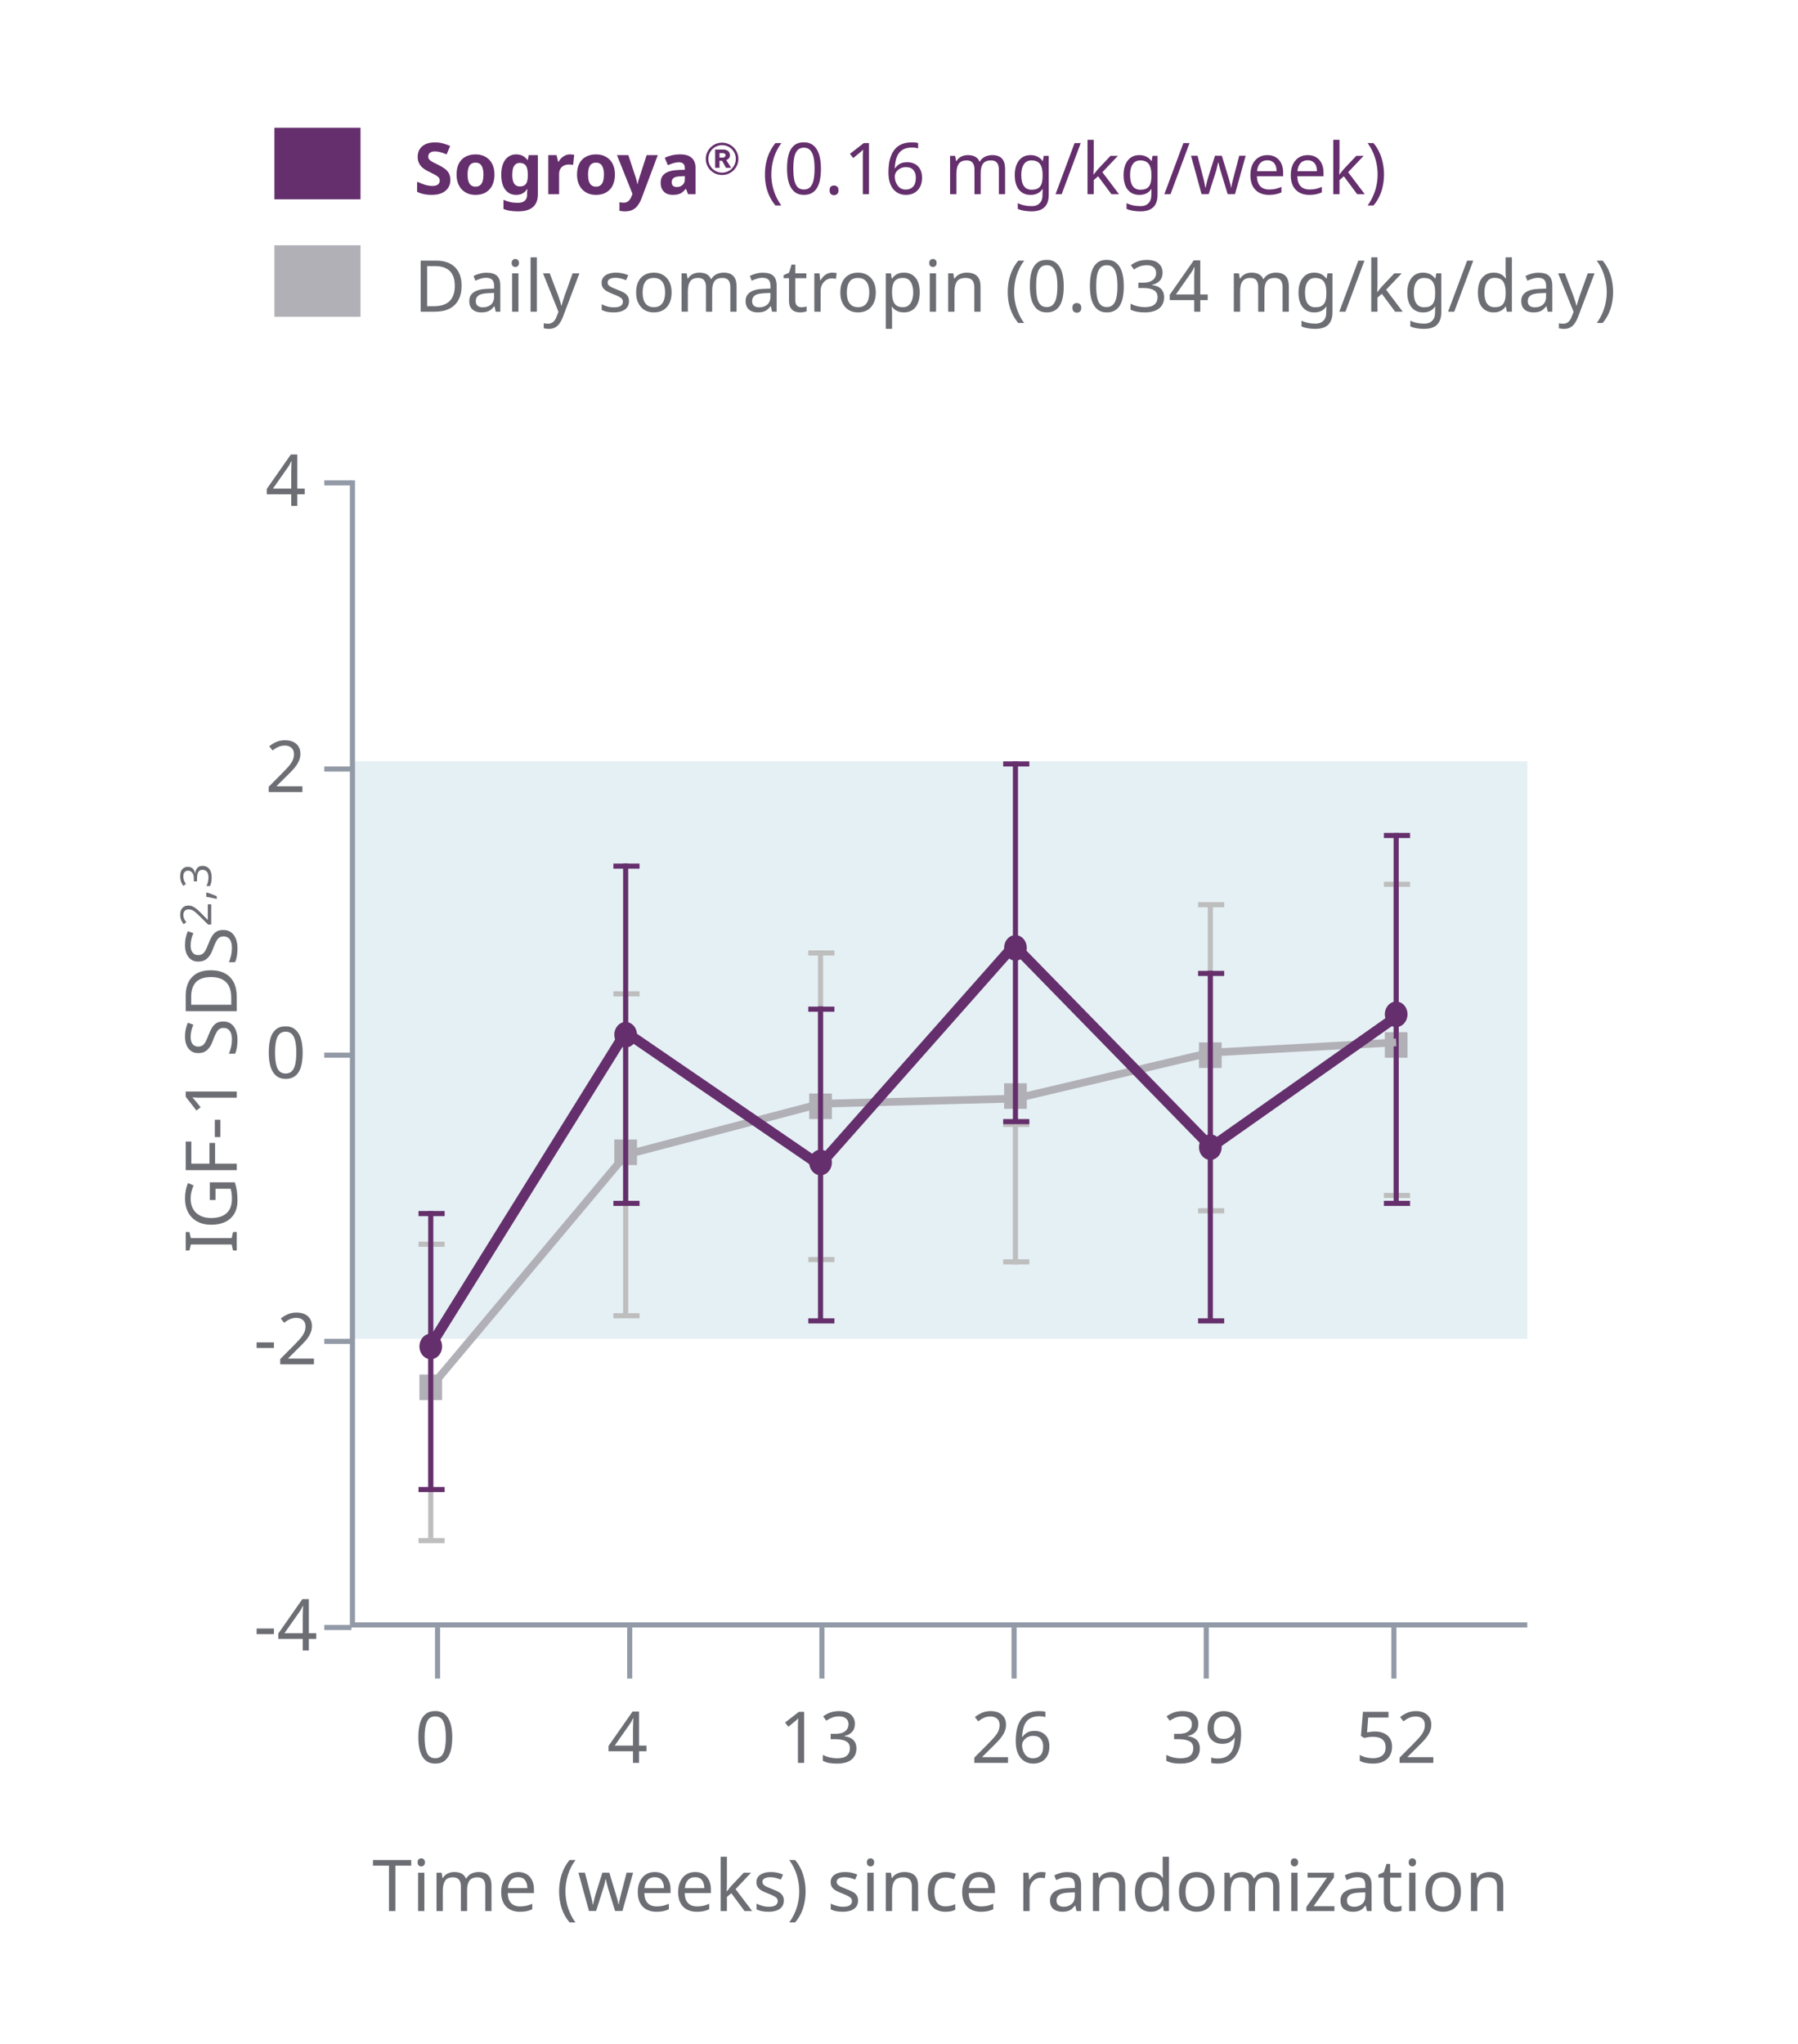 <svg fill="none" height="400" viewBox="0 0 352 400" width="352" xmlns="http://www.w3.org/2000/svg" xmlns:xlink="http://www.w3.org/1999/xlink"><clipPath id="a"><path d="m30.352 83h269.155v296h-269.155z"/></clipPath><clipPath id="b"><path d="m187.882 318.5h20.409v31.5h-20.409z"/></clipPath><clipPath id="c"><path d="m225.505 318.5h20.409v31.5h-20.409z"/></clipPath><clipPath id="d"><path d="m150.26 318.5h20.409v31.5h-20.409z"/></clipPath><clipPath id="e"><path d="m112.637 318.5h20.409v31.5h-20.409z"/></clipPath><clipPath id="f"><path d="m75.015 318.5h20.409v31.5h-20.409z"/></clipPath><clipPath id="g"><path d="m263.127 318.5h20.409v31.5h-20.409z"/></clipPath><path d="m0 0h352v400h-352z" fill="#fff"/><path d="m88.168 35.228c0 .588-.145 1.101-.434 1.54-.289.439-.709.779-1.26 1.022-.541.233-1.204.35-1.988.35-.345 0-.686-.023-1.022-.07-.327-.047-.644-.112-.952-.196-.299-.093-.583-.205-.854-.336v-1.974c.476.205.966.397 1.47.574.513.168 1.022.252 1.526.252.345 0 .621-.047.826-.14.215-.093.369-.219.462-.378.103-.159.154-.341.154-.546 0-.252-.089-.467-.266-.644-.168-.177-.397-.341-.686-.49-.289-.159-.621-.327-.994-.504-.233-.112-.485-.243-.756-.392-.271-.159-.532-.35-.784-.574-.243-.233-.443-.513-.602-.84-.159-.327-.238-.719-.238-1.176 0-.597.135-1.106.406-1.526.28-.429.672-.756 1.176-.98.513-.224 1.115-.336 1.806-.336.523 0 1.017.061 1.484.182.476.121.971.294 1.484.518l-.686 1.652c-.457-.187-.868-.331-1.232-.434s-.737-.154-1.12-.154c-.261 0-.485.042-.672.126-.187.084-.331.201-.434.35-.093.149-.14.327-.14.532 0 .233.07.434.21.602.14.159.35.313.63.462s.63.327 1.05.532c.513.243.947.495 1.302.756.364.261.644.569.84.924s.294.793.294 1.316zm8.635-1.064c0 .635-.089 1.199-.266 1.694-.168.495-.415.91-.742 1.246-.317.336-.705.593-1.162.77s-.975.266-1.554.266c-.541 0-1.036-.089-1.484-.266s-.835-.434-1.162-.77-.583-.751-.77-1.246-.28-1.059-.28-1.694c0-.849.149-1.568.448-2.156s.728-1.031 1.288-1.33c.56-.308 1.227-.462 2.002-.462.719 0 1.353.154 1.904.462.551.299.985.742 1.302 1.33s.476 1.307.476 2.156zm-5.264 0c0 .495.051.919.154 1.274.112.355.28.625.504.812.233.187.537.28.91.28.364 0 .658-.093.882-.28.233-.187.401-.457.504-.812s.154-.779.154-1.274c0-.504-.056-.929-.168-1.274-.103-.345-.266-.607-.49-.784-.224-.187-.523-.28-.896-.28-.541 0-.938.201-1.19.602-.243.401-.364.98-.364 1.736zm9.506-3.948c.532 0 .975.103 1.33.308.354.196.648.462.882.798h.07l.182-.966h1.792v7.7c0 .719-.14 1.321-.42 1.806-.28.495-.705.868-1.274 1.12-.56.252-1.274.378-2.142.378-.588 0-1.116-.037-1.582-.112-.467-.065-.905-.182-1.316-.35v-1.792c.42.187.849.331 1.288.434.448.103.961.154 1.54.154.588 0 1.031-.135 1.33-.406.308-.271.462-.644.462-1.12v-.21c0-.112.004-.261.014-.448.018-.187.037-.35.056-.49h-.07c-.215.336-.5.607-.854.812-.346.205-.78.308-1.302.308-.878 0-1.582-.341-2.114-1.022-.523-.681-.784-1.657-.784-2.926s.266-2.249.798-2.94 1.236-1.036 2.114-1.036zm.686 1.666c-.308 0-.574.089-.798.266-.215.177-.378.439-.49.784-.103.345-.154.775-.154 1.288 0 .765.121 1.335.364 1.708.252.373.625.56 1.12.56.28 0 .518-.042.714-.126s.354-.205.476-.364c.121-.168.21-.378.266-.63.065-.252.098-.551.098-.896v-.308c0-.513-.052-.938-.154-1.274-.103-.336-.271-.588-.504-.756-.234-.168-.546-.252-.938-.252zm9.839-1.666c.14 0 .29.009.448.028.168.009.299.028.392.056l-.21 1.974c-.102-.019-.224-.037-.364-.056s-.308-.028-.504-.028c-.214 0-.434.033-.658.098-.214.065-.415.173-.602.322-.186.149-.336.345-.448.588s-.168.551-.168.924v3.878h-2.114v-7.644h1.61l.308 1.288h.098c.15-.271.336-.513.56-.728s.476-.383.756-.504c.28-.131.579-.196.896-.196zm8.817 3.948c0 .635-.089 1.199-.266 1.694-.168.495-.416.91-.742 1.246-.318.336-.705.593-1.162.77-.458.177-.976.266-1.554.266-.542 0-1.036-.089-1.484-.266s-.836-.434-1.162-.77c-.327-.336-.584-.751-.77-1.246-.187-.495-.28-1.059-.28-1.694 0-.849.149-1.568.448-2.156.298-.588.728-1.031 1.288-1.33.56-.308 1.227-.462 2.002-.462.718 0 1.353.154 1.904.462.55.299.984.742 1.302 1.33.317.588.476 1.307.476 2.156zm-5.264 0c0 .495.051.919.154 1.274.112.355.28.625.504.812.233.187.536.28.91.28.364 0 .658-.093.882-.28.233-.187.401-.457.504-.812.102-.355.154-.779.154-1.274 0-.504-.056-.929-.168-1.274-.103-.345-.266-.607-.49-.784-.224-.187-.523-.28-.896-.28-.542 0-.938.201-1.19.602-.243.401-.364.98-.364 1.736zm5.662-3.808h2.226l1.442 4.368c.047.14.089.285.126.434.047.14.084.285.112.434.037.149.065.294.084.434h.056c.028-.196.075-.411.14-.644.075-.233.145-.453.21-.658l1.414-4.368h2.184l-3.136 8.344c-.205.569-.453 1.05-.742 1.442-.28.401-.625.705-1.036.91s-.919.308-1.526.308c-.233 0-.439-.014-.616-.042-.177-.019-.327-.042-.448-.07v-1.666c.103.019.224.037.364.056.149.019.303.028.462.028.289 0 .532-.061.728-.182.196-.112.359-.266.49-.462.131-.187.243-.401.336-.644l.168-.434zm12.436-.14c.962 0 1.694.229 2.198.686.504.448.756 1.115.756 2.002v5.096h-1.47l-.406-1.036h-.056c-.214.271-.438.495-.672.672-.224.177-.485.303-.784.378-.298.084-.662.126-1.092.126-.448 0-.849-.084-1.204-.252-.354-.177-.634-.443-.84-.798-.205-.355-.308-.803-.308-1.344 0-.803.29-1.405.868-1.806.579-.401 1.442-.625 2.59-.672l1.274-.042v-.238c0-.457-.102-.775-.308-.952-.205-.187-.494-.28-.868-.28-.345 0-.7.056-1.064.168s-.723.247-1.078.406l-.616-1.442c.402-.205.859-.369 1.372-.49.523-.121 1.092-.182 1.708-.182zm.056 4.284c-.662.019-1.124.126-1.386.322-.261.196-.392.471-.392.826 0 .327.089.569.266.728.187.149.43.224.728.224.448 0 .822-.131 1.12-.392.308-.261.462-.635.462-1.12v-.63zm8.241-3.654c.131 0 .247-.042.35-.126.112-.084.168-.196.168-.336 0-.149-.061-.257-.182-.322s-.233-.098-.336-.098h-.658v.882zm.616 2.002-.77-1.386h-.504v1.386h-.854v-3.584h1.54c.168 0 .331.019.49.056s.303.098.434.182.233.201.308.35c.084.14.126.317.126.532 0 .243-.07.443-.21.602-.131.159-.299.275-.504.35l.952 1.512zm-3.962-1.75c0-.439.084-.849.252-1.232.168-.392.397-.728.686-1.008.289-.289.625-.518 1.008-.686.392-.168.807-.252 1.246-.252s.849.084 1.232.252c.392.168.733.397 1.022.686.289.28.518.616.686 1.008.168.383.252.793.252 1.232s-.084.849-.252 1.232-.397.719-.686 1.008c-.289.28-.63.504-1.022.672-.383.159-.793.238-1.232.238s-.854-.079-1.246-.238c-.383-.168-.719-.392-1.008-.672-.289-.289-.518-.625-.686-1.008s-.252-.793-.252-1.232zm.504 0c0 .364.07.709.21 1.036s.331.616.574.868c.243.243.527.434.854.574s.677.21 1.05.21.723-.07 1.05-.21.611-.331.854-.574c.243-.252.434-.541.574-.868s.21-.672.21-1.036c0-.373-.07-.723-.21-1.05s-.331-.611-.574-.854-.527-.434-.854-.574-.677-.21-1.05-.21-.723.07-1.05.21-.611.331-.854.574-.434.527-.574.854-.21.677-.21 1.05zm11.079 3.066c0-.765.07-1.512.21-2.24.15-.728.378-1.423.686-2.086s.696-1.274 1.162-1.834h1.162c-.653.877-1.148 1.843-1.484 2.898-.326 1.055-.49 2.137-.49 3.248 0 .719.075 1.433.224 2.142.15.709.369 1.391.658 2.044.29.663.649 1.288 1.078 1.876h-1.148c-.466-.551-.854-1.153-1.162-1.806-.308-.644-.536-1.325-.686-2.044-.14-.719-.21-1.451-.21-2.198zm10.96-1.176c0 .812-.061 1.535-.182 2.17-.122.635-.318 1.176-.588 1.624-.262.439-.607.775-1.036 1.008-.42.233-.929.35-1.526.35-.747 0-1.368-.205-1.862-.616-.486-.411-.85-.999-1.092-1.764-.234-.775-.35-1.699-.35-2.772 0-1.083.107-2.007.322-2.772.224-.765.578-1.349 1.064-1.75.485-.411 1.124-.616 1.918-.616.746 0 1.367.205 1.862.616.494.401.863.985 1.106 1.75.242.765.364 1.689.364 2.772zm-5.404 0c0 .915.065 1.675.196 2.282.14.607.359 1.064.658 1.372.308.299.714.448 1.218.448s.905-.149 1.204-.448c.308-.299.532-.751.672-1.358.14-.616.21-1.381.21-2.296s-.07-1.671-.21-2.268c-.14-.607-.364-1.059-.672-1.358-.299-.308-.7-.462-1.204-.462s-.91.154-1.218.462c-.299.299-.518.751-.658 1.358-.131.597-.196 1.353-.196 2.268zm7.101 4.256c0-.345.084-.588.252-.728s.369-.21.602-.21c.243 0 .448.07.616.21.178.14.266.383.266.728 0 .336-.088.579-.266.728-.168.149-.373.224-.616.224-.233 0-.434-.075-.602-.224s-.252-.392-.252-.728zm7.708.756h-1.204v-6.986c0-.271 0-.499 0-.686.01-.187.019-.359.028-.518.01-.168.019-.341.028-.518-.149.149-.284.275-.406.378-.121.103-.275.233-.462.392l-1.064.868-.644-.826 2.702-2.1h1.022zm3.812-4.27c0-.579.037-1.148.112-1.708.084-.56.224-1.087.42-1.582.196-.504.467-.947.812-1.33.345-.392.779-.695 1.302-.91.532-.224 1.176-.336 1.932-.336.196 0 .411.009.644.028.243.019.439.051.588.098v1.05c-.168-.056-.359-.098-.574-.126-.205-.028-.415-.042-.63-.042-.644 0-1.181.107-1.61.322s-.77.509-1.022.882c-.243.373-.42.803-.532 1.288s-.182 1.003-.21 1.554h.084c.14-.224.317-.425.532-.602s.471-.317.77-.42c.308-.103.663-.154 1.064-.154.579 0 1.083.121 1.512.364.439.233.779.579 1.022 1.036.243.448.364.994.364 1.638 0 .691-.131 1.288-.392 1.792s-.63.891-1.106 1.162c-.467.271-1.027.406-1.68.406-.476 0-.919-.089-1.33-.266s-.775-.448-1.092-.812c-.308-.364-.551-.821-.728-1.372-.168-.56-.252-1.213-.252-1.96zm3.388 3.374c.588 0 1.064-.187 1.428-.56.364-.383.546-.971.546-1.764 0-.635-.163-1.139-.49-1.512-.317-.373-.798-.56-1.442-.56-.439 0-.821.093-1.148.28-.327.177-.583.406-.77.686-.177.28-.266.569-.266.868 0 .308.042.611.126.91.093.299.229.574.406.826.187.252.411.453.672.602.271.149.583.224.938.224zm16.913-6.748c.849 0 1.484.219 1.904.658.42.429.63 1.129.63 2.1v4.886h-1.218v-4.83c0-.588-.126-1.031-.378-1.33-.243-.299-.626-.448-1.148-.448-.728 0-1.251.21-1.568.63-.308.42-.462 1.031-.462 1.834v4.144h-1.218v-4.83c0-.392-.056-.719-.168-.98-.112-.271-.28-.471-.504-.602s-.514-.196-.868-.196c-.504 0-.901.107-1.19.322-.29.205-.5.509-.63.91-.122.401-.182.896-.182 1.484v3.892h-1.232v-7.504h.994l.182 1.022h.07c.158-.261.35-.476.574-.644.233-.177.49-.308.77-.392s.569-.126.868-.126c.578 0 1.059.103 1.442.308.392.205.676.523.854.952h.07c.252-.429.592-.747 1.022-.952.438-.205.9-.308 1.386-.308zm7.512 0c.494 0 .938.093 1.33.28.401.187.742.471 1.022.854h.07l.168-.994h.98v7.63c0 .709-.122 1.302-.364 1.778-.243.485-.612.849-1.106 1.092-.495.243-1.125.364-1.89.364-.542 0-1.041-.042-1.498-.126-.448-.075-.85-.191-1.204-.35v-1.134c.354.187.77.331 1.246.434s.984.154 1.526.154c.644 0 1.148-.191 1.512-.574.373-.373.56-.887.56-1.54v-.294c0-.112.004-.271.014-.476.009-.215.018-.364.028-.448h-.056c-.262.383-.588.667-.98.854-.383.187-.831.28-1.344.28-.971 0-1.732-.341-2.282-1.022-.542-.681-.812-1.633-.812-2.856 0-1.195.27-2.142.812-2.842.55-.709 1.306-1.064 2.268-1.064zm.168 1.036c-.42 0-.78.112-1.078.336-.29.224-.514.551-.672.98-.15.429-.224.952-.224 1.568 0 .924.168 1.633.504 2.128.345.485.844.728 1.498.728.382 0 .709-.047.98-.14.27-.103.494-.257.672-.462.177-.215.308-.485.392-.812s.126-.714.126-1.162v-.294c0-.681-.08-1.232-.238-1.652-.15-.42-.388-.728-.714-.924-.327-.196-.742-.294-1.246-.294zm9.663-3.388-3.724 9.996h-1.204l3.724-9.996zm2.549 4.914c0 .149-.01.345-.028.588-.01.243-.019.453-.028.63h.056c.056-.075.14-.182.252-.322s.224-.28.336-.42c.121-.149.224-.271.308-.364l2.394-2.534h1.442l-3.038 3.206 3.248 4.298h-1.484l-2.604-3.5-.854.742v2.758h-1.218v-10.64h1.218zm8.92-2.562c.495 0 .938.093 1.33.28.402.187.742.471 1.022.854h.07l.168-.994h.98v7.63c0 .709-.121 1.302-.364 1.778-.242.485-.611.849-1.106 1.092-.494.243-1.124.364-1.89.364-.541 0-1.04-.042-1.498-.126-.448-.075-.849-.191-1.204-.35v-1.134c.355.187.77.331 1.246.434s.985.154 1.526.154c.644 0 1.148-.191 1.512-.574.374-.373.56-.887.56-1.54v-.294c0-.112.005-.271.014-.476.01-.215.019-.364.028-.448h-.056c-.261.383-.588.667-.98.854-.382.187-.83.28-1.344.28-.97 0-1.731-.341-2.282-1.022-.541-.681-.812-1.633-.812-2.856 0-1.195.271-2.142.812-2.842.551-.709 1.307-1.064 2.268-1.064zm.168 1.036c-.42 0-.779.112-1.078.336-.289.224-.513.551-.672.98-.149.429-.224.952-.224 1.568 0 .924.168 1.633.504 2.128.346.485.845.728 1.498.728.383 0 .71-.047.98-.14.271-.103.495-.257.672-.462.178-.215.308-.485.392-.812s.126-.714.126-1.162v-.294c0-.681-.079-1.232-.238-1.652-.149-.42-.387-.728-.714-.924-.326-.196-.742-.294-1.246-.294zm9.664-3.388-3.724 9.996h-1.204l3.724-9.996zm6.175 5.754c-.056-.196-.112-.387-.168-.574-.056-.196-.108-.378-.154-.546-.038-.177-.075-.341-.112-.49-.038-.149-.066-.275-.084-.378h-.056c-.019.103-.047.229-.084.378-.028.149-.066.313-.112.49-.038.177-.084.364-.14.56-.047.187-.103.378-.168.574l-1.344 4.214h-1.4l-2.058-7.504h1.274l1.036 4.004c.074.271.144.546.21.826.065.271.121.532.168.784.056.243.093.453.112.63h.056c.028-.112.06-.252.098-.42.037-.168.074-.345.112-.532.046-.187.093-.373.14-.56.056-.187.107-.355.154-.504l1.33-4.228h1.344l1.288 4.228c.065.215.13.443.196.686.074.243.14.481.196.714.056.224.093.425.112.602h.056c.018-.159.051-.355.098-.588.056-.243.116-.504.182-.784.074-.289.149-.574.224-.854l1.05-4.004h1.26l-2.086 7.504h-1.442zm9.059-3.402c.644 0 1.195.14 1.652.42.467.28.822.677 1.064 1.19.252.504.378 1.097.378 1.778v.742h-5.138c.019.849.234 1.498.644 1.946.42.439 1.004.658 1.75.658.476 0 .896-.042 1.26-.126.374-.093.756-.224 1.148-.392v1.078c-.382.168-.76.289-1.134.364-.373.084-.816.126-1.33.126-.709 0-1.339-.145-1.89-.434-.541-.289-.966-.719-1.274-1.288-.298-.579-.448-1.283-.448-2.114 0-.821.136-1.526.406-2.114.28-.588.668-1.041 1.162-1.358.504-.317 1.088-.476 1.75-.476zm-.014 1.008c-.588 0-1.054.191-1.4.574-.336.373-.536.896-.602 1.568h3.822c0-.429-.065-.803-.196-1.12-.13-.317-.331-.565-.602-.742-.261-.187-.602-.28-1.022-.28zm7.917-1.008c.644 0 1.194.14 1.652.42.466.28.821.677 1.064 1.19.252.504.378 1.097.378 1.778v.742h-5.138c.018.849.233 1.498.644 1.946.42.439 1.003.658 1.75.658.476 0 .896-.042 1.26-.126.373-.093.756-.224 1.148-.392v1.078c-.383.168-.761.289-1.134.364-.374.084-.817.126-1.33.126-.71 0-1.34-.145-1.89-.434-.542-.289-.966-.719-1.274-1.288-.299-.579-.448-1.283-.448-2.114 0-.821.135-1.526.406-2.114.28-.588.667-1.041 1.162-1.358.504-.317 1.087-.476 1.75-.476zm-.014 1.008c-.588 0-1.055.191-1.4.574-.336.373-.537.896-.602 1.568h3.822c0-.429-.066-.803-.196-1.12-.131-.317-.332-.565-.602-.742-.262-.187-.602-.28-1.022-.28zm6.236 1.554c0 .149-.009.345-.028.588-.009.243-.019.453-.028.63h.056c.056-.075.14-.182.252-.322s.224-.28.336-.42c.121-.149.224-.271.308-.364l2.394-2.534h1.442l-3.038 3.206 3.248 4.298h-1.484l-2.604-3.5-.854.742v2.758h-1.218v-10.64h1.218zm8.711 1.246c0 .747-.075 1.479-.224 2.198-.14.719-.364 1.4-.672 2.044-.299.653-.686 1.255-1.162 1.806h-1.148c.429-.588.788-1.213 1.078-1.876.289-.653.508-1.335.658-2.044.149-.709.224-1.423.224-2.142 0-.737-.075-1.465-.224-2.184-.15-.719-.369-1.414-.658-2.086-.29-.672-.654-1.297-1.092-1.876h1.162c.476.56.863 1.171 1.162 1.834.308.663.532 1.358.672 2.086.149.728.224 1.475.224 2.24z" fill="#642f6c"/><path d="m90.366 55.904c0 1.12-.21 2.058-.63 2.814-.411.756-1.003 1.325-1.778 1.708s-1.713.574-2.814.574h-2.786v-9.996h3.08c1.008 0 1.881.187 2.618.56s1.307.924 1.708 1.652c.401.719.602 1.615.602 2.688zm-1.33.042c0-.887-.149-1.615-.448-2.184-.289-.569-.719-.989-1.288-1.26-.56-.28-1.241-.42-2.044-.42h-1.638v7.84h1.358c1.353 0 2.366-.331 3.038-.994.681-.672 1.022-1.666 1.022-2.982zm6.223-2.576c.915 0 1.591.201 2.03.602.439.401.658 1.041.658 1.918v5.11h-.896l-.238-1.064h-.056c-.215.271-.439.499-.672.686-.224.177-.485.308-.784.392-.289.084-.644.126-1.064.126-.448 0-.854-.079-1.218-.238-.355-.159-.635-.401-.84-.728-.205-.336-.308-.756-.308-1.26 0-.747.294-1.321.882-1.722.588-.411 1.493-.635 2.716-.672l1.274-.042v-.448c0-.625-.135-1.059-.406-1.302-.271-.243-.653-.364-1.148-.364-.392 0-.765.061-1.12.182-.355.112-.686.243-.994.392l-.378-.924c.327-.177.714-.327 1.162-.448.448-.131.915-.196 1.4-.196zm.364 4.004c-.933.037-1.582.187-1.946.448-.355.261-.532.63-.532 1.106 0 .42.126.728.378.924.261.196.593.294.994.294.635 0 1.162-.173 1.582-.518.42-.355.63-.896.63-1.624v-.672zm5.873-3.878v7.504h-1.232v-7.504zm-.602-2.814c.187 0 .35.065.49.196.15.121.224.317.224.588 0 .261-.074.457-.224.588-.14.131-.303.196-.49.196-.205 0-.378-.065-.518-.196s-.21-.327-.21-.588c0-.271.07-.467.21-.588.14-.131.313-.196.518-.196zm4.212 10.318h-1.232v-10.64h1.232zm1.201-7.504h1.316l1.624 4.27c.093.252.177.495.252.728.084.233.159.462.224.686.065.215.117.425.154.63h.056c.056-.233.145-.537.266-.91.121-.383.247-.765.378-1.148l1.526-4.256h1.33l-3.234 8.54c-.177.467-.387.873-.63 1.218-.233.355-.523.625-.868.812-.336.196-.747.294-1.232.294-.224 0-.42-.014-.588-.042-.168-.019-.313-.042-.434-.07v-.98c.103.019.224.037.364.056.149.019.303.028.462.028.289 0 .537-.056.742-.168.215-.103.397-.257.546-.462.149-.196.275-.429.378-.7l.392-.994zm16.835 5.432c0 .485-.121.891-.364 1.218-.242.327-.588.574-1.036.742s-.98.252-1.596.252c-.522 0-.975-.042-1.358-.126-.373-.084-.704-.201-.994-.35v-1.12c.299.149.658.289 1.078.42.43.121.864.182 1.302.182.626 0 1.078-.098 1.358-.294.28-.205.42-.476.42-.812 0-.187-.051-.355-.154-.504-.102-.149-.289-.299-.56-.448-.261-.149-.639-.317-1.134-.504-.485-.187-.9-.373-1.246-.56-.345-.187-.611-.411-.798-.672-.186-.261-.28-.597-.28-1.008 0-.635.257-1.125.77-1.47.523-.345 1.204-.518 2.044-.518.458 0 .882.047 1.274.14.402.084.775.205 1.12.364l-.42.98c-.317-.131-.648-.243-.994-.336-.345-.093-.7-.14-1.064-.14-.504 0-.891.084-1.162.252-.261.159-.392.378-.392.658 0 .205.061.383.182.532.122.14.322.28.602.42.29.131.672.289 1.148.476.476.177.882.359 1.218.546s.593.415.77.686c.178.261.266.593.266.994zm8.338-1.694c0 .625-.084 1.181-.252 1.666-.159.476-.392.882-.7 1.218-.299.336-.668.593-1.106.77-.43.168-.91.252-1.442.252-.495 0-.952-.084-1.372-.252-.42-.177-.784-.434-1.092-.77s-.551-.742-.728-1.218c-.168-.485-.252-1.041-.252-1.666 0-.831.14-1.531.42-2.1.28-.579.681-1.017 1.204-1.316.522-.308 1.143-.462 1.862-.462.681 0 1.278.154 1.792.462.522.299.928.737 1.218 1.316.298.569.448 1.269.448 2.1zm-5.67 0c0 .588.074 1.101.224 1.54.158.429.401.761.728.994.326.233.742.35 1.246.35s.919-.117 1.246-.35c.326-.233.564-.565.714-.994.158-.439.238-.952.238-1.54 0-.597-.08-1.106-.238-1.526-.159-.42-.402-.742-.728-.966-.318-.233-.733-.35-1.246-.35-.766 0-1.321.252-1.666.756-.346.504-.518 1.199-.518 2.086zm15.854-3.878c.85 0 1.484.219 1.904.658.42.429.63 1.129.63 2.1v4.886h-1.218v-4.83c0-.588-.126-1.031-.378-1.33-.242-.299-.625-.448-1.148-.448-.728 0-1.25.21-1.568.63-.308.42-.462 1.031-.462 1.834v4.144h-1.218v-4.83c0-.392-.056-.719-.168-.98-.112-.271-.28-.471-.504-.602s-.513-.196-.868-.196c-.504 0-.9.107-1.19.322-.289.205-.499.509-.63.91-.121.401-.182.896-.182 1.484v3.892h-1.232v-7.504h.994l.182 1.022h.07c.159-.261.35-.476.574-.644.234-.177.49-.308.77-.392s.57-.126.868-.126c.579 0 1.06.103 1.442.308.392.205.677.523.854.952h.07c.252-.429.593-.747 1.022-.952.439-.205.901-.308 1.386-.308zm7.694.014c.915 0 1.592.201 2.03.602.439.401.658 1.041.658 1.918v5.11h-.896l-.238-1.064h-.056c-.214.271-.438.499-.672.686-.224.177-.485.308-.784.392-.289.084-.644.126-1.064.126-.448 0-.854-.079-1.218-.238-.354-.159-.634-.401-.84-.728-.205-.336-.308-.756-.308-1.26 0-.747.294-1.321.882-1.722.588-.411 1.494-.635 2.716-.672l1.274-.042v-.448c0-.625-.135-1.059-.406-1.302-.27-.243-.653-.364-1.148-.364-.392 0-.765.061-1.12.182-.354.112-.686.243-.994.392l-.378-.924c.327-.177.714-.327 1.162-.448.448-.131.915-.196 1.4-.196zm.364 4.004c-.933.037-1.582.187-1.946.448-.354.261-.532.63-.532 1.106 0 .42.126.728.378.924.262.196.593.294.994.294.635 0 1.162-.173 1.582-.518.42-.355.63-.896.63-1.624v-.672zm7.148 2.758c.186 0 .378-.014.574-.042.196-.037.354-.075.476-.112v.938c-.131.065-.318.117-.56.154-.243.047-.476.07-.7.07-.392 0-.756-.065-1.092-.196-.327-.14-.593-.378-.798-.714-.206-.336-.308-.807-.308-1.414v-4.368h-1.064v-.588l1.078-.49.49-1.596h.728v1.722h2.17v.952h-2.17v4.34c0 .457.107.798.322 1.022.224.215.508.322.854.322zm6.052-6.776c.14 0 .29.009.448.028.168.009.313.028.434.056l-.154 1.134c-.121-.028-.256-.051-.406-.07-.14-.019-.275-.028-.406-.028-.289 0-.564.061-.826.182-.261.121-.494.294-.7.518-.205.215-.368.476-.49.784-.112.308-.168.653-.168 1.036v4.004h-1.232v-7.504h1.008l.14 1.372h.056c.159-.28.35-.532.574-.756.224-.233.481-.415.77-.546.29-.14.607-.21.952-.21zm8.534 3.878c0 .625-.084 1.181-.252 1.666-.158.476-.392.882-.7 1.218-.298.336-.667.593-1.106.77-.429.168-.91.252-1.442.252-.494 0-.952-.084-1.372-.252-.42-.177-.784-.434-1.092-.77s-.55-.742-.728-1.218c-.168-.485-.252-1.041-.252-1.666 0-.831.14-1.531.42-2.1.28-.579.682-1.017 1.204-1.316.523-.308 1.144-.462 1.862-.462.682 0 1.279.154 1.792.462.523.299.929.737 1.218 1.316.299.569.448 1.269.448 2.1zm-5.67 0c0 .588.075 1.101.224 1.54.159.429.402.761.728.994.327.233.742.35 1.246.35s.92-.117 1.246-.35c.327-.233.565-.565.714-.994.159-.439.238-.952.238-1.54 0-.597-.079-1.106-.238-1.526-.158-.42-.401-.742-.728-.966-.317-.233-.732-.35-1.246-.35-.765 0-1.32.252-1.666.756-.345.504-.518 1.199-.518 2.086zm11.193-3.878c.924 0 1.666.322 2.226.966.569.644.854 1.615.854 2.912 0 .849-.131 1.568-.392 2.156-.252.579-.612 1.017-1.078 1.316-.458.289-.999.434-1.624.434-.383 0-.724-.051-1.022-.154-.299-.103-.556-.233-.77-.392-.206-.168-.383-.35-.532-.546h-.084c.018.159.037.359.056.602.018.243.028.453.028.63v3.08h-1.232v-10.864h1.008l.168 1.022h.056c.149-.215.326-.411.532-.588.214-.177.466-.317.756-.42.298-.103.648-.154 1.05-.154zm-.224 1.036c-.504 0-.91.098-1.218.294-.308.187-.532.471-.672.854s-.215.868-.224 1.456v.238c0 .616.065 1.139.196 1.568.13.429.35.756.658.98.317.224.746.336 1.288.336.457 0 .83-.126 1.12-.378.298-.252.518-.593.658-1.022.149-.439.224-.938.224-1.498 0-.859-.168-1.545-.504-2.058-.327-.513-.836-.77-1.526-.77zm6.499-.896v7.504h-1.232v-7.504zm-.602-2.814c.187 0 .35.065.49.196.149.121.224.317.224.588 0 .261-.075.457-.224.588-.14.131-.303.196-.49.196-.205 0-.378-.065-.518-.196s-.21-.327-.21-.588c0-.271.07-.467.21-.588.14-.131.313-.196.518-.196zm6.591 2.674c.896 0 1.573.219 2.03.658.458.429.686 1.129.686 2.1v4.886h-1.218v-4.802c0-.607-.135-1.059-.406-1.358-.27-.299-.695-.448-1.274-.448-.83 0-1.404.233-1.722.7-.317.467-.476 1.139-.476 2.016v3.892h-1.232v-7.504h.994l.182 1.022h.07c.168-.261.374-.476.616-.644.252-.177.528-.308.826-.392.299-.084.607-.126.924-.126zm8.049 3.808c0-.765.07-1.512.21-2.24.15-.728.378-1.423.686-2.086s.696-1.274 1.162-1.834h1.162c-.653.877-1.148 1.843-1.484 2.898-.326 1.055-.49 2.137-.49 3.248 0 .719.075 1.433.224 2.142.15.709.369 1.391.658 2.044.29.663.649 1.288 1.078 1.876h-1.148c-.466-.551-.854-1.153-1.162-1.806-.308-.644-.536-1.325-.686-2.044-.14-.719-.21-1.451-.21-2.198zm10.96-1.176c0 .812-.061 1.535-.182 2.17-.122.635-.318 1.176-.588 1.624-.262.439-.607.775-1.036 1.008-.42.233-.929.35-1.526.35-.747 0-1.368-.205-1.862-.616-.486-.411-.85-.999-1.092-1.764-.234-.775-.35-1.699-.35-2.772 0-1.083.107-2.007.322-2.772.224-.765.578-1.349 1.064-1.75.485-.411 1.124-.616 1.918-.616.746 0 1.367.205 1.862.616.494.401.863.985 1.106 1.75.242.765.364 1.689.364 2.772zm-5.404 0c0 .915.065 1.675.196 2.282.14.607.359 1.064.658 1.372.308.299.714.448 1.218.448s.905-.149 1.204-.448c.308-.299.532-.751.672-1.358.14-.616.21-1.381.21-2.296s-.07-1.671-.21-2.268c-.14-.607-.364-1.059-.672-1.358-.299-.308-.7-.462-1.204-.462s-.91.154-1.218.462c-.299.299-.518.751-.658 1.358-.131.597-.196 1.353-.196 2.268zm7.101 4.256c0-.345.084-.588.252-.728s.369-.21.602-.21c.243 0 .448.07.616.21.178.14.266.383.266.728 0 .336-.088.579-.266.728-.168.149-.373.224-.616.224-.233 0-.434-.075-.602-.224s-.252-.392-.252-.728zm10.061-4.256c0 .812-.061 1.535-.182 2.17-.122.635-.318 1.176-.588 1.624-.262.439-.607.775-1.036 1.008-.42.233-.929.35-1.526.35-.747 0-1.368-.205-1.862-.616-.486-.411-.85-.999-1.092-1.764-.234-.775-.35-1.699-.35-2.772 0-1.083.107-2.007.322-2.772.224-.765.578-1.349 1.064-1.75.485-.411 1.124-.616 1.918-.616.746 0 1.367.205 1.862.616.494.401.863.985 1.106 1.75.242.765.364 1.689.364 2.772zm-5.404 0c0 .915.065 1.675.196 2.282.14.607.359 1.064.658 1.372.308.299.714.448 1.218.448s.905-.149 1.204-.448c.308-.299.532-.751.672-1.358.14-.616.21-1.381.21-2.296s-.07-1.671-.21-2.268c-.14-.607-.364-1.059-.672-1.358-.299-.308-.7-.462-1.204-.462s-.91.154-1.218.462c-.299.299-.518.751-.658 1.358-.131.597-.196 1.353-.196 2.268zm12.995-2.646c0 .448-.084.835-.252 1.162s-.41.593-.728.798c-.308.205-.672.35-1.092.434v.056c.803.093 1.4.345 1.792.756s.588.947.588 1.61c0 .579-.135 1.097-.406 1.554-.27.448-.69.798-1.26 1.05-.56.252-1.283.378-2.17.378-.522 0-1.008-.042-1.456-.126-.448-.075-.877-.215-1.288-.42v-1.148c.42.205.873.369 1.358.49.486.112.952.168 1.4.168.896 0 1.54-.173 1.932-.518.402-.355.602-.84.602-1.456 0-.42-.112-.756-.336-1.008-.214-.261-.532-.453-.952-.574s-.924-.182-1.512-.182h-.966v-1.05h.98c.551 0 1.008-.079 1.372-.238.374-.159.654-.378.84-.658.196-.289.294-.621.294-.994 0-.485-.163-.859-.49-1.12-.326-.271-.77-.406-1.33-.406-.354 0-.676.037-.966.112-.289.065-.56.163-.812.294-.242.121-.49.266-.742.434l-.616-.84c.355-.28.794-.523 1.316-.728.532-.205 1.134-.308 1.806-.308 1.046 0 1.82.233 2.324.7.514.467.77 1.059.77 1.778zm8.838 5.39h-1.456v2.268h-1.19v-2.268h-4.788v-1.05l4.704-6.734h1.274v6.678h1.456zm-2.646-4.256c0-.243 0-.462 0-.658.009-.205.019-.397.028-.574s.014-.345.014-.504c.009-.168.019-.327.028-.476h-.056c-.075.177-.168.369-.28.574s-.219.378-.322.518l-2.996 4.27h3.584zm15.988-1.12c.85 0 1.484.219 1.904.658.42.429.63 1.129.63 2.1v4.886h-1.218v-4.83c0-.588-.126-1.031-.378-1.33-.242-.299-.625-.448-1.148-.448-.728 0-1.25.21-1.568.63-.308.42-.462 1.031-.462 1.834v4.144h-1.218v-4.83c0-.392-.056-.719-.168-.98-.112-.271-.28-.471-.504-.602s-.513-.196-.868-.196c-.504 0-.9.107-1.19.322-.289.205-.499.509-.63.91-.121.401-.182.896-.182 1.484v3.892h-1.232v-7.504h.994l.182 1.022h.07c.159-.261.35-.476.574-.644.234-.177.49-.308.77-.392s.57-.126.868-.126c.579 0 1.06.103 1.442.308.392.205.677.523.854.952h.07c.252-.429.593-.747 1.022-.952.439-.205.901-.308 1.386-.308zm7.512 0c.495 0 .938.093 1.33.28.402.187.742.471 1.022.854h.07l.168-.994h.98v7.63c0 .709-.121 1.302-.364 1.778-.242.485-.611.849-1.106 1.092-.494.243-1.124.364-1.89.364-.541 0-1.04-.042-1.498-.126-.448-.075-.849-.191-1.204-.35v-1.134c.355.187.77.331 1.246.434s.985.154 1.526.154c.644 0 1.148-.191 1.512-.574.374-.373.56-.887.56-1.54v-.294c0-.112.005-.271.014-.476.01-.215.019-.364.028-.448h-.056c-.261.383-.588.667-.98.854-.382.187-.83.28-1.344.28-.97 0-1.731-.341-2.282-1.022-.541-.681-.812-1.633-.812-2.856 0-1.195.271-2.142.812-2.842.551-.709 1.307-1.064 2.268-1.064zm.168 1.036c-.42 0-.779.112-1.078.336-.289.224-.513.551-.672.98-.149.429-.224.952-.224 1.568 0 .924.168 1.633.504 2.128.346.485.845.728 1.498.728.383 0 .71-.047.98-.14.271-.103.495-.257.672-.462.178-.215.308-.485.392-.812s.126-.714.126-1.162v-.294c0-.681-.079-1.232-.238-1.652-.149-.42-.387-.728-.714-.924-.326-.196-.742-.294-1.246-.294zm9.664-3.388-3.724 9.996h-1.204l3.724-9.996zm2.549 4.914c0 .149-.01.345-.028.588-.01.243-.019.453-.028.63h.056c.056-.075.14-.182.252-.322s.224-.28.336-.42c.121-.149.224-.271.308-.364l2.394-2.534h1.442l-3.038 3.206 3.248 4.298h-1.484l-2.604-3.5-.854.742v2.758h-1.218v-10.64h1.218zm8.92-2.562c.495 0 .938.093 1.33.28.401.187.742.471 1.022.854h.07l.168-.994h.98v7.63c0 .709-.121 1.302-.364 1.778-.243.485-.611.849-1.106 1.092s-1.125.364-1.89.364c-.541 0-1.041-.042-1.498-.126-.448-.075-.849-.191-1.204-.35v-1.134c.355.187.77.331 1.246.434s.985.154 1.526.154c.644 0 1.148-.191 1.512-.574.373-.373.56-.887.56-1.54v-.294c0-.112.005-.271.014-.476.009-.215.019-.364.028-.448h-.056c-.261.383-.588.667-.98.854-.383.187-.831.28-1.344.28-.971 0-1.731-.341-2.282-1.022-.541-.681-.812-1.633-.812-2.856 0-1.195.271-2.142.812-2.842.551-.709 1.307-1.064 2.268-1.064zm.168 1.036c-.42 0-.779.112-1.078.336-.289.224-.513.551-.672.98-.149.429-.224.952-.224 1.568 0 .924.168 1.633.504 2.128.345.485.845.728 1.498.728.383 0 .709-.047.98-.14.271-.103.495-.257.672-.462.177-.215.308-.485.392-.812s.126-.714.126-1.162v-.294c0-.681-.079-1.232-.238-1.652-.149-.42-.387-.728-.714-.924s-.742-.294-1.246-.294zm9.663-3.388-3.724 9.996h-1.204l3.724-9.996zm3.991 10.136c-.933 0-1.68-.322-2.24-.966-.56-.653-.84-1.624-.84-2.912s.28-2.259.84-2.912c.57-.663 1.321-.994 2.254-.994.392 0 .733.051 1.022.154.29.093.542.224.756.392.215.168.397.355.546.56h.084c-.009-.121-.028-.299-.056-.532-.018-.243-.028-.434-.028-.574v-2.996h1.232v10.64h-.994l-.182-1.008h-.056c-.149.215-.331.411-.546.588-.214.168-.471.303-.77.406-.289.103-.63.154-1.022.154zm.196-1.022c.794 0 1.349-.215 1.666-.644.327-.439.49-1.097.49-1.974v-.224c0-.933-.154-1.647-.462-2.142-.308-.504-.877-.756-1.708-.756-.662 0-1.162.266-1.498.798-.326.523-.49 1.227-.49 2.114 0 .896.164 1.591.49 2.086.336.495.84.742 1.512.742zm8.6-6.748c.914 0 1.591.201 2.03.602.438.401.658 1.041.658 1.918v5.11h-.896l-.238-1.064h-.056c-.215.271-.439.499-.672.686-.224.177-.486.308-.784.392-.29.084-.644.126-1.064.126-.448 0-.854-.079-1.218-.238-.355-.159-.635-.401-.84-.728-.206-.336-.308-.756-.308-1.26 0-.747.294-1.321.882-1.722.588-.411 1.493-.635 2.716-.672l1.274-.042v-.448c0-.625-.136-1.059-.406-1.302-.271-.243-.654-.364-1.148-.364-.392 0-.766.061-1.12.182-.355.112-.686.243-.994.392l-.378-.924c.326-.177.714-.327 1.162-.448.448-.131.914-.196 1.4-.196zm.364 4.004c-.934.037-1.582.187-1.946.448-.355.261-.532.63-.532 1.106 0 .42.126.728.378.924.261.196.592.294.994.294.634 0 1.162-.173 1.582-.518.42-.355.63-.896.63-1.624v-.672zm3.465-3.878h1.316l1.624 4.27c.094.252.178.495.252.728.084.233.159.462.224.686.066.215.117.425.154.63h.056c.056-.233.145-.537.266-.91.122-.383.248-.765.378-1.148l1.526-4.256h1.33l-3.234 8.54c-.177.467-.387.873-.63 1.218-.233.355-.522.625-.868.812-.336.196-.746.294-1.232.294-.224 0-.42-.014-.588-.042-.168-.019-.312-.042-.434-.07v-.98c.103.019.224.037.364.056.15.019.304.028.462.028.29 0 .537-.056.742-.168.215-.103.397-.257.546-.462.15-.196.276-.429.378-.7l.392-.994zm10.763 3.668c0 .747-.075 1.479-.224 2.198-.14.719-.364 1.4-.672 2.044-.299.653-.686 1.255-1.162 1.806h-1.148c.429-.588.789-1.213 1.078-1.876.289-.653.509-1.335.658-2.044s.224-1.423.224-2.142c0-.737-.075-1.465-.224-2.184s-.369-1.414-.658-2.086-.653-1.297-1.092-1.876h1.162c.476.56.863 1.171 1.162 1.834.308.663.532 1.358.672 2.086.149.728.224 1.475.224 2.24z" fill="#6c6e74"/><path d="m53.719 25h16.859v14h-16.859z" fill="#642f6c"/><path d="m53.719 48h16.859v14h-16.859z" fill="#b1b0b7"/><g clip-path="url(#a)"><path d="m69 149h230v113h-230z" fill="#e5f0f4"/><path d="m271.113 202h4.437v5h-4.437z" fill="#b1b0b7"/><path d="m271.43 233.95h4.12" stroke="#bebebe" stroke-linecap="square"/><path d="m271.43 173.05h4.12" stroke="#bebebe" stroke-linecap="square"/><path d="m273.332 173.614v60.336" stroke="#bebebe" stroke-linecap="square"/><path d="m271.43 235.5h4.12" stroke="#652f6c" stroke-linecap="square"/><path d="m271.43 163.5h4.12" stroke="#652f6c" stroke-linecap="square"/><path d="m273.332 163.514v71.486" stroke="#652f6c" stroke-linecap="square"/><path d="m83.888 272 38.598-46 38.155-10 38.155-1 38.155-9 36.38-2" stroke="#b1b0b7" stroke-width="1.5"/><path d="m82.113 269h4.437v5h-4.437z" fill="#b1b0b7"/><path d="m120.268 223h4.437v5h-4.437z" fill="#b1b0b7"/><path d="m158.423 214h4.437v5h-4.437z" fill="#b1b0b7"/><path d="m196.578 212h4.437v5h-4.437z" fill="#b1b0b7"/><path d="m234.732 204h4.437v5h-4.437z" fill="#b1b0b7"/><g stroke-linecap="square"><path d="m82.43 301.5h4.12" stroke="#bebebe"/><path d="m82.43 243.5h4.12" stroke="#bebebe"/><path d="m84.332 243.537v57.463" stroke="#bebebe"/><path d="m120.584 257.5h4.12" stroke="#bebebe"/><path d="m120.584 194.5h4.12" stroke="#bebebe"/><path d="m122.486 194.583v62.417" stroke="#bebebe"/><path d="m158.74 246.5h4.119" stroke="#bebebe"/><path d="m158.74 186.5h4.119" stroke="#bebebe"/><path d="m160.641 186.556v59.444" stroke="#bebebe"/><path d="m196.895 246.95h4.12" stroke="#bebebe"/><path d="m196.895 220.05h4.12" stroke="#bebebe"/><path d="m198.796 220.299v26.651" stroke="#bebebe"/><path d="m235.049 236.95h4.12" stroke="#bebebe"/><path d="m235.049 177.05h4.12" stroke="#bebebe"/><path d="m236.951 177.605v59.345" stroke="#bebebe"/><path d="m82.43 291.5h4.12" stroke="#652f6c"/><path d="m82.43 237.5h4.12" stroke="#652f6c"/><path d="m84.332 237.5v53.5" stroke="#652f6c"/><path d="m196.895 219.5h4.12" stroke="#652f6c"/><path d="m196.895 149.5h4.12" stroke="#652f6c"/><path d="m198.796 149.5v69.5" stroke="#652f6c"/><path d="m158.74 258.5h4.119" stroke="#652f6c"/><path d="m158.74 197.5h4.119" stroke="#652f6c"/><path d="m160.641 197.436v60.564" stroke="#652f6c"/><path d="m120.584 235.5h4.12" stroke="#652f6c"/><path d="m120.584 169.5h4.12" stroke="#652f6c"/><path d="m122.486 169.471v65.529" stroke="#652f6c"/><path d="m235.049 258.5h4.12" stroke="#652f6c"/><path d="m235.049 190.5h4.12" stroke="#652f6c"/><path d="m236.951 190.486v67.514" stroke="#652f6c"/></g><ellipse cx="122.486" cy="202.5" fill="#642f6c" rx="2.218" ry="2.5"/><ellipse cx="198.796" cy="185.5" fill="#642f6c" rx="2.218" ry="2.5"/><ellipse cx="273.332" cy="198.5" fill="#642f6c" rx="2.218" ry="2.5"/><path d="m46.352 241.109v3.612h-.728l-.266-1.176h-7.994l-.28 1.176h-.728v-3.612h.728l.28 1.176h7.994l.266-1.176zm-5.278-6.271v-3.458h4.9c.177.542.308 1.088.392 1.638.084.551.126 1.176.126 1.876 0 1.036-.205 1.909-.616 2.618-.42.71-1.013 1.251-1.778 1.624-.775.364-1.689.546-2.744.546-1.045 0-1.951-.205-2.716-.616-.765-.41-1.358-.998-1.778-1.764-.429-.774-.644-1.708-.644-2.8 0-.56.051-1.087.154-1.582.103-.504.247-.97.434-1.4l1.092.476c-.159.355-.294.756-.406 1.204-.112.439-.168.896-.168 1.372 0 .794.163 1.475.49 2.044.327.57.793 1.004 1.4 1.302.597.299 1.311.448 2.142.448.793 0 1.498-.126 2.114-.378.607-.261 1.083-.667 1.428-1.218.336-.55.504-1.274.504-2.17 0-.438-.023-.812-.07-1.12-.047-.308-.103-.588-.168-.84h-2.968v2.198zm5.278-7.105v1.26h-9.996v-5.586h1.106v4.326h3.542v-4.06h1.106v4.06zm-3.206-5.202h-1.092v-3.388h1.092zm3.206-8.922v1.204h-6.986c-.271 0-.499 0-.686 0-.187-.009-.359-.018-.518-.028-.168-.009-.341-.018-.518-.028.149.15.275.285.378.406.103.122.233.276.392.462l.868 1.064-.826.644-2.1-2.702v-1.022zm-2.674-13.706c.597 0 1.106.145 1.526.434.411.289.728.705.952 1.246.224.532.336 1.162.336 1.89 0 .373-.019.733-.056 1.078-.037.336-.089.644-.154.924-.075.28-.163.527-.266.742h-1.204c.149-.336.285-.751.406-1.246.121-.504.182-1.022.182-1.554 0-.495-.065-.91-.196-1.246-.131-.336-.317-.588-.56-.756-.243-.168-.527-.252-.854-.252-.327 0-.602.07-.826.21s-.429.383-.616.728c-.196.336-.401.807-.616 1.414-.159.429-.327.807-.504 1.134-.187.317-.397.583-.63.798-.233.215-.499.378-.798.49-.299.103-.644.154-1.036.154-.532 0-.985-.135-1.358-.406-.383-.271-.677-.644-.882-1.12-.205-.485-.308-1.041-.308-1.666 0-.551.051-1.055.154-1.512.103-.457.238-.873.406-1.246l1.078.392c-.149.345-.275.723-.378 1.134-.103.401-.154.821-.154 1.26 0 .42.061.77.182 1.05.121.28.294.49.518.63.215.14.467.21.756.21.336 0 .616-.07.84-.21s.425-.369.602-.686c.177-.317.369-.747.574-1.288.215-.588.448-1.083.7-1.484.243-.411.537-.719.882-.924.345-.215.779-.322 1.302-.322zm-2.422-10.022c1.12 0 2.058.21 2.814.63.756.411 1.325 1.004 1.708 1.778.383.775.574 1.713.574 2.814v2.786h-9.996v-3.08c0-1.008.187-1.88.56-2.618.373-.737.924-1.306 1.652-1.708.719-.401 1.615-.602 2.688-.602zm.042 1.33c-.887 0-1.615.15-2.184.448-.569.29-.989.719-1.26 1.288-.28.56-.42 1.242-.42 2.044v1.638h7.84v-1.358c0-1.353-.331-2.366-.994-3.038-.672-.681-1.666-1.022-2.982-1.022zm2.38-9.218c.597 0 1.106.144 1.526.434.411.289.728.704.952 1.246.224.532.336 1.162.336 1.89 0 .373-.019.732-.056 1.078-.037.336-.089.644-.154.924-.075.28-.163.527-.266.742h-1.204c.149-.336.285-.752.406-1.246.121-.504.182-1.022.182-1.554 0-.495-.065-.91-.196-1.246-.131-.336-.317-.588-.56-.756-.243-.168-.527-.252-.854-.252-.327 0-.602.07-.826.21s-.429.382-.616.728c-.196.336-.401.807-.616 1.414-.159.429-.327.807-.504 1.134-.187.317-.397.583-.63.798-.233.214-.499.378-.798.49-.299.102-.644.154-1.036.154-.532 0-.985-.136-1.358-.406-.383-.271-.677-.644-.882-1.12-.205-.486-.308-1.041-.308-1.666 0-.551.051-1.055.154-1.512.103-.458.238-.873.406-1.246l1.078.392c-.149.345-.275.723-.378 1.134-.103.401-.154.821-.154 1.26 0 .42.061.77.182 1.05.121.28.294.49.518.63.215.14.467.21.756.21.336 0 .616-.07.84-.21s.425-.369.602-.686c.177-.318.369-.747.574-1.288.215-.588.448-1.083.7-1.484.243-.411.537-.719.882-.924.345-.215.779-.322 1.302-.322zm-2.326-5.024v3.965h-.613l-1.588-1.571c-.302-.302-.571-.557-.806-.764s-.465-.364-.689-.471c-.23-.106-.479-.159-.748-.159-.33 0-.58.098-.748.294-.174.196-.26.451-.26.764 0 .291.05.549.151.773.101.218.241.442.42.672l-.496.395c-.134-.157-.255-.328-.361-.513-.106-.19-.19-.394-.252-.613-.062-.224-.092-.462-.092-.714 0-.375.064-.697.193-.966s.314-.476.554-.621c.235-.152.518-.227.848-.227.314 0 .608.064.882.193s.546.308.815.538c.263.229.546.498.848.806l1.235 1.252h.034v-3.033zm-.882-2.304c.196.051.409.115.638.194.23.078.456.165.68.26.23.09.445.179.647.269v.546c-.213-.056-.442-.109-.689-.16-.241-.056-.479-.106-.714-.151-.241-.045-.459-.081-.655-.109v-.79zm-3.713-5.028c.269 0 .501.051.697.151.196.101.356.247.479.437.123.185.21.403.26.655h.034c.056-.481.207-.84.454-1.075s.568-.353.966-.353c.347 0 .658.082.932.244.269.162.479.414.63.756.151.336.227.77.227 1.302 0 .314-.025.605-.076.874-.045.268-.129.526-.252.772h-.689c.123-.252.221-.523.294-.814.067-.292.101-.572.101-.84 0-.538-.104-.924-.311-1.16-.213-.24-.504-.361-.874-.361-.252 0-.454.067-.605.202-.157.129-.272.319-.344.571s-.109.554-.109.907v.58h-.63v-.588c0-.331-.048-.605-.143-.823-.095-.224-.227-.392-.395-.504-.174-.118-.372-.177-.596-.177-.291 0-.515.098-.672.294-.162.196-.244.462-.244.798 0 .213.022.406.067.58.039.173.098.336.176.487.073.146.16.294.26.445l-.504.37c-.168-.213-.314-.476-.437-.79-.123-.319-.185-.68-.185-1.083 0-.628.14-1.092.42-1.395.28-.308.636-.462 1.067-.462z" fill="#6c6e74"/><path d="m77.406 374c-.21 0-.629 0-1.258 0 0-1.486 0-4.448 0-8.887-.519 0-1.563 0-3.131 0 0-.182 0-.551 0-1.107h7.492v1.107c-.519 0-1.554 0-3.103 0zm5.072-10.322c.191 0 .355.064.492.191.146.128.219.328.219.602 0 .255-.073.451-.219.588-.137.127-.301.191-.492.191-.201 0-.374-.064-.519-.191-.137-.137-.205-.333-.205-.588 0-.274.068-.474.205-.602.146-.127.319-.191.519-.191zm.602 2.816v7.506c-.201 0-.611 0-1.23 0 0-1.249 0-3.751 0-7.506zm10.609-.137c.848 0 1.481.219 1.9.657.419.428.629 1.13.629 2.105v4.881c-.201 0-.606 0-1.217 0 0-.802 0-2.411 0-4.826 0-1.185-.506-1.778-1.518-1.778-.729 0-1.249.21-1.558.629-.319.42-.479 1.03-.479 1.832v4.143c-.201 0-.606 0-1.217 0 0-.802 0-2.411 0-4.826 0-1.185-.51-1.778-1.531-1.778-.756 0-1.281.233-1.572.698-.292.465-.438 1.135-.438 2.01v3.896c-.201 0-.611 0-1.23 0 0-1.249 0-3.751 0-7.506h.998c.027.173.087.515.178 1.026h.068c.237-.392.551-.684.943-.875.401-.192.825-.288 1.271-.288 1.176 0 1.941.42 2.297 1.258h.068c.255-.428.597-.747 1.025-.957.438-.2.898-.301 1.381-.301zm7.752 0c.647 0 1.199.142 1.654.424.465.274.821.67 1.067 1.19.246.501.369 1.093.369 1.777v.738c-.857 0-2.566 0-5.127 0 .018.848.232 1.495.642 1.942.42.437 1.003.656 1.75.656.474 0 .894-.041 1.258-.123.374-.091.757-.219 1.149-.383v1.067c-.383.173-.761.3-1.135.382-.374.073-.816.11-1.326.11-.711 0-1.34-.146-1.887-.438-.547-.282-.975-.711-1.285-1.285-.301-.574-.451-1.276-.451-2.105 0-.821.141-1.527.424-2.12.274-.583.656-1.034 1.149-1.353.501-.319 1.085-.479 1.75-.479zm-.014 1.012c-.592 0-1.057.187-1.394.561-.338.382-.538.907-.602 1.572h3.815c-.009-.629-.16-1.144-.452-1.545-.282-.392-.738-.588-1.367-.588zm8.026 2.789c0-1.139.164-2.237.492-3.295.337-1.057.857-2.009 1.558-2.857h1.163c-.648.875-1.14 1.841-1.477 2.898-.328 1.058-.492 2.138-.492 3.241 0 1.084.164 2.146.492 3.185.337 1.048.825 2.01 1.463 2.885-.255 0-.638 0-1.149 0-.701-.82-1.221-1.75-1.558-2.789-.328-1.048-.492-2.138-.492-3.268zm9.666-.396c-.119-.383-.224-.761-.315-1.135-.082-.365-.15-.652-.205-.861-.009 0-.027 0-.055 0-.036.209-.095.496-.177.861-.082.374-.192.756-.328 1.148-.292.93-.739 2.334-1.34 4.211-.228 0-.693 0-1.395 0-.346-1.248-1.034-3.75-2.064-7.506h1.271c.173.666.52 2.001 1.039 4.006.101.401.201.807.301 1.217.091.41.155.752.192 1.026h.054c.037-.165.082-.361.137-.588.055-.237.114-.479.178-.725.063-.264.127-.501.191-.711.292-.939.734-2.347 1.326-4.225h1.354c.209.702.638 2.11 1.285 4.225.1.319.2.665.301 1.039.1.374.168.697.205.971h.054c.028-.237.092-.561.192-.971.091-.41.196-.829.314-1.258.228-.893.575-2.228 1.039-4.006h1.272c-.356 1.249-1.053 3.751-2.092 7.506-.237 0-.715 0-1.435 0-.219-.701-.652-2.11-1.299-4.224zm9.064-3.405c.647 0 1.199.142 1.654.424.465.274.821.67 1.067 1.19.246.501.369 1.093.369 1.777v.738c-.857 0-2.566 0-5.127 0 .018.848.232 1.495.643 1.942.419.437 1.002.656 1.75.656.474 0 .893-.041 1.257-.123.374-.091.757-.219 1.149-.383v1.067c-.383.173-.761.3-1.135.382-.374.073-.816.11-1.326.11-.711 0-1.34-.146-1.887-.438-.547-.282-.975-.711-1.285-1.285-.301-.574-.451-1.276-.451-2.105 0-.821.141-1.527.424-2.12.273-.583.656-1.034 1.148-1.353.501-.319 1.085-.479 1.75-.479zm-.014 1.012c-.592 0-1.057.187-1.394.561-.337.382-.538.907-.602 1.572h3.815c-.009-.629-.16-1.144-.451-1.545-.283-.392-.739-.588-1.368-.588zm7.917-1.012c.647 0 1.198.142 1.654.424.465.274.82.67 1.066 1.19.246.501.369 1.093.369 1.777v.738c-.856 0-2.565 0-5.127 0 .019.848.233 1.495.643 1.942.419.437 1.003.656 1.75.656.474 0 .893-.041 1.258-.123.373-.091.756-.219 1.148-.383v1.067c-.383.173-.761.3-1.135.382-.373.073-.815.11-1.326.11-.711 0-1.34-.146-1.886-.438-.547-.282-.976-.711-1.286-1.285-.3-.574-.451-1.276-.451-2.105 0-.821.142-1.527.424-2.12.274-.583.656-1.034 1.149-1.353.501-.319 1.084-.479 1.75-.479zm-.014 1.012c-.593 0-1.057.187-1.395.561-.337.382-.537.907-.601 1.572h3.814c-.009-.629-.159-1.144-.451-1.545-.283-.392-.738-.588-1.367-.588zm6.234 1.545c0 .155-.004.351-.013.588-.019.246-.032.456-.041.629h.054c.055-.073.141-.178.26-.315.109-.145.219-.287.328-.423.119-.146.223-.269.315-.37.528-.556 1.326-1.399 2.392-2.529h1.436c-.502.538-1.513 1.609-3.035 3.213.537.711 1.622 2.142 3.253 4.293-.255 0-.752 0-1.49 0-.437-.583-1.303-1.75-2.597-3.5-.146.128-.433.374-.862.738v2.762c-.2 0-.606 0-1.217 0 0-1.777 0-5.323 0-10.637h1.217zm11.143 3.008c0 .729-.269 1.28-.807 1.654s-1.267.561-2.187.561c-.52 0-.971-.041-1.354-.123-.374-.082-.706-.201-.998-.356 0-.246 0-.615 0-1.107.301.146.665.282 1.094.41.419.128.847.191 1.285.191.629 0 1.085-.1 1.367-.3.274-.201.41-.47.41-.807 0-.191-.05-.36-.15-.506-.1-.155-.287-.305-.561-.451-.264-.146-.642-.315-1.134-.506-.483-.182-.898-.369-1.245-.561-.346-.182-.61-.405-.792-.669-.192-.265-.288-.602-.288-1.012 0-.629.26-1.117.78-1.463.519-.346 1.198-.52 2.037-.52.456 0 .884.046 1.285.137.392.082.761.205 1.107.369-.091.219-.232.543-.423.971-.31-.128-.638-.237-.985-.328-.346-.091-.702-.137-1.066-.137-.502 0-.889.082-1.162.246-.265.155-.397.374-.397.656 0 .21.064.388.192.534.118.136.319.278.601.424.283.127.666.287 1.149.478.474.173.879.355 1.216.547.338.182.593.41.766.684.173.255.26.583.26.984zm4.265-1.764c0 1.13-.164 2.22-.492 3.268-.328 1.039-.847 1.969-1.558 2.789-.256 0-.638 0-1.149 0 .638-.875 1.126-1.837 1.463-2.885.328-1.039.492-2.101.492-3.185 0-1.103-.164-2.183-.492-3.241-.337-1.057-.829-2.023-1.476-2.898h1.162c.711.848 1.23 1.8 1.558 2.857.328 1.058.492 2.156.492 3.295zm10.268 1.764c0 .729-.269 1.28-.807 1.654-.537.374-1.267.561-2.187.561-.52 0-.971-.041-1.354-.123-.373-.082-.706-.201-.998-.356 0-.246 0-.615 0-1.107.301.146.666.282 1.094.41.419.128.848.191 1.285.191.629 0 1.085-.1 1.367-.3.274-.201.411-.47.411-.807 0-.191-.051-.36-.151-.506-.1-.155-.287-.305-.56-.451-.265-.146-.643-.315-1.135-.506-.483-.182-.898-.369-1.244-.561-.347-.182-.611-.405-.793-.669-.192-.265-.287-.602-.287-1.012 0-.629.259-1.117.779-1.463.519-.346 1.198-.52 2.037-.52.456 0 .884.046 1.285.137.392.082.761.205 1.108.369-.092.219-.233.543-.424.971-.31-.128-.638-.237-.985-.328-.346-.091-.701-.137-1.066-.137-.501 0-.889.082-1.162.246-.264.155-.397.374-.397.656 0 .21.064.388.192.534.118.136.319.278.601.424.283.127.666.287 1.149.478.474.173.879.355 1.217.547.337.182.592.41.765.684.173.255.26.583.26.984zm2.447-8.244c.192 0 .356.064.492.191.146.128.219.328.219.602 0 .255-.073.451-.219.588-.136.127-.3.191-.492.191-.2 0-.373-.064-.519-.191-.137-.137-.205-.333-.205-.588 0-.274.068-.474.205-.602.146-.127.319-.191.519-.191zm.602 2.816v7.506c-.201 0-.611 0-1.231 0 0-1.249 0-3.751 0-7.506zm5.988-.137c.902 0 1.581.219 2.037.657.456.428.684 1.13.684 2.105v4.881c-.201 0-.606 0-1.217 0 0-.802 0-2.402 0-4.799 0-1.203-.561-1.805-1.682-1.805-.829 0-1.403.233-1.722.698s-.479 1.135-.479 2.01v3.896c-.2 0-.61 0-1.23 0 0-1.249 0-3.751 0-7.506h.998c.027.173.086.515.178 1.026h.068c.246-.392.583-.684 1.012-.875.428-.192.879-.288 1.353-.288zm8.053 7.78c-.666 0-1.253-.132-1.764-.397-.519-.273-.93-.697-1.23-1.271-.292-.565-.438-1.29-.438-2.174 0-.93.155-1.682.465-2.256.31-.583.725-1.007 1.244-1.271.538-.274 1.14-.411 1.805-.411.383 0 .752.041 1.107.123.356.073.647.169.875.288-.082.227-.209.565-.383 1.011-.218-.082-.478-.159-.779-.232s-.583-.109-.847-.109c-1.468 0-2.202.947-2.202 2.843 0 .903.178 1.595.534 2.078.355.474.888.711 1.599.711.41 0 .775-.041 1.094-.123.31-.082.597-.182.861-.301v1.094c-.255.128-.533.228-.834.301-.31.064-.679.096-1.107.096zm6.617-7.78c.647 0 1.199.142 1.654.424.465.274.821.67 1.067 1.19.246.501.369 1.093.369 1.777v.738c-.857 0-2.566 0-5.127 0 .018.848.232 1.495.642 1.942.42.437 1.003.656 1.75.656.474 0 .894-.041 1.258-.123.374-.091.757-.219 1.149-.383v1.067c-.383.173-.761.3-1.135.382-.374.073-.816.11-1.326.11-.711 0-1.34-.146-1.887-.438-.547-.282-.975-.711-1.285-1.285-.301-.574-.451-1.276-.451-2.105 0-.821.141-1.527.424-2.12.273-.583.656-1.034 1.148-1.353.501-.319 1.085-.479 1.75-.479zm-.014 1.012c-.592 0-1.057.187-1.394.561-.337.382-.538.907-.602 1.572h3.815c-.009-.629-.16-1.144-.451-1.545-.283-.392-.739-.588-1.368-.588zm12.155-1.012c.136 0 .287.005.451.014.164.018.31.041.437.068-.036.256-.091.634-.164 1.135-.118-.027-.25-.05-.396-.068s-.283-.027-.41-.027c-.383 0-.743.104-1.08.314-.338.21-.607.506-.807.889-.201.373-.301.811-.301 1.312v4.006c-.2 0-.611 0-1.23 0 0-1.249 0-3.751 0-7.506h1.011c.019.228.064.684.137 1.367h.055c.246-.41.56-.761.943-1.052.383-.301.834-.452 1.354-.452zm5.127.014c.911 0 1.586.201 2.023.602.447.401.67 1.039.67 1.914v5.113c-.155 0-.456 0-.902 0-.037-.173-.114-.529-.233-1.066-.009 0-.032 0-.068 0-.319.41-.661.715-1.026.916-.355.191-.852.287-1.49.287-.683 0-1.248-.178-1.695-.533-.447-.365-.67-.93-.67-1.696 0-.738.296-1.312.889-1.722.583-.411 1.485-.634 2.707-.67.282-.009.706-.023 1.271-.041 0-.073 0-.224 0-.452 0-.619-.132-1.052-.396-1.298-.274-.237-.657-.356-1.149-.356-.392 0-.765.055-1.121.164-.355.119-.688.255-.998.41-.082-.209-.205-.519-.369-.929.319-.174.706-.324 1.162-.452.447-.127.912-.191 1.395-.191zm.369 4.006c-.939.036-1.586.187-1.942.451-.364.255-.547.62-.547 1.094 0 .428.128.738.383.93.265.2.597.3.998.3.629 0 1.153-.177 1.573-.533.419-.346.628-.884.628-1.613 0-.155 0-.378 0-.67-.182 0-.546.014-1.093.041zm8.244-4.02c.902 0 1.581.219 2.037.657.456.428.684 1.13.684 2.105v4.881c-.201 0-.607 0-1.217 0 0-.802 0-2.402 0-4.799 0-1.203-.561-1.805-1.682-1.805-.829 0-1.403.233-1.723.698-.319.465-.478 1.135-.478 2.01v3.896c-.201 0-.611 0-1.23 0 0-1.249 0-3.751 0-7.506h.998c.027.173.086.515.177 1.026h.069c.246-.392.583-.684 1.011-.875.429-.192.88-.288 1.354-.288zm7.711 7.78c-.939 0-1.686-.324-2.242-.971-.565-.647-.848-1.613-.848-2.898 0-1.295.283-2.27.848-2.926s1.317-.985 2.255-.985c.575 0 1.049.105 1.422.315.365.219.666.483.903.793h.082c-.009-.128-.028-.31-.055-.547-.018-.237-.027-.424-.027-.561 0-.665 0-1.663 0-2.994h1.23v10.637c-.164 0-.497 0-.998 0-.027-.164-.086-.501-.178-1.012-.009 0-.027 0-.054 0-.228.319-.529.593-.903.821-.373.218-.852.328-1.435.328zm.191-1.026c.793 0 1.349-.214 1.668-.642.328-.438.492-1.094.492-1.969 0-.046 0-.118 0-.219 0-.939-.155-1.659-.464-2.16-.31-.492-.88-.738-1.709-.738-.666 0-1.163.264-1.491.793-.328.519-.492 1.226-.492 2.119s.164 1.586.492 2.078.83.738 1.504.738zm12.278-2.871c0 1.24-.315 2.197-.944 2.871-.629.684-1.481 1.026-2.556 1.026-.657 0-1.245-.151-1.764-.451-.52-.301-.93-.743-1.231-1.327-.3-.583-.451-1.289-.451-2.119 0-1.248.315-2.205.944-2.871.629-.674 1.476-1.012 2.543-1.012.683 0 1.285.151 1.804.452.52.3.921.742 1.203 1.326.301.565.452 1.267.452 2.105zm-5.661 0c0 .884.174 1.586.52 2.106.346.51.902.765 1.668.765.756 0 1.312-.255 1.668-.765.355-.52.533-1.222.533-2.106 0-.893-.178-1.59-.533-2.092-.356-.501-.916-.752-1.682-.752-.765 0-1.321.251-1.668.752-.337.502-.506 1.199-.506 2.092zm15.846-3.883c.848 0 1.481.219 1.901.657.419.428.628 1.13.628 2.105v4.881c-.2 0-.606 0-1.216 0 0-.802 0-2.411 0-4.826 0-1.185-.506-1.778-1.518-1.778-.729 0-1.249.21-1.559.629-.319.42-.478 1.03-.478 1.832v4.143c-.201 0-.606 0-1.217 0 0-.802 0-2.411 0-4.826 0-1.185-.51-1.778-1.531-1.778-.757 0-1.281.233-1.572.698-.292.465-.438 1.135-.438 2.01v3.896c-.2 0-.611 0-1.23 0 0-1.249 0-3.751 0-7.506h.998c.027.173.086.515.177 1.026h.069c.237-.392.551-.684.943-.875.401-.192.825-.288 1.272-.288 1.175 0 1.941.42 2.297 1.258h.068c.255-.428.597-.747 1.025-.957.438-.2.898-.301 1.381-.301zm5.483-2.679c.191 0 .355.064.492.191.146.128.218.328.218.602 0 .255-.072.451-.218.588-.137.127-.301.191-.492.191-.201 0-.374-.064-.52-.191-.137-.137-.205-.333-.205-.588 0-.274.068-.474.205-.602.146-.127.319-.191.52-.191zm.601 2.816v7.506c-.2 0-.611 0-1.23 0 0-1.249 0-3.751 0-7.506zm7.219 7.506c-.912 0-2.739 0-5.483 0 0-.137 0-.406 0-.807.675-.957 2.019-2.871 4.034-5.742-.638 0-1.905 0-3.801 0 0-.164 0-.483 0-.957h5.154v.93c-.665.939-1.991 2.812-3.978 5.619h4.074zm4.58-7.629c.911 0 1.586.201 2.023.602.447.401.67 1.039.67 1.914v5.113c-.155 0-.455 0-.902 0-.037-.173-.114-.529-.232-1.066-.01 0-.032 0-.069 0-.319.41-.661.715-1.025.916-.356.191-.852.287-1.49.287-.684 0-1.249-.178-1.696-.533-.446-.365-.67-.93-.67-1.696 0-.738.297-1.312.889-1.722.583-.411 1.486-.634 2.707-.67.283-.009.706-.023 1.271-.041 0-.073 0-.224 0-.452 0-.619-.132-1.052-.396-1.298-.273-.237-.656-.356-1.148-.356-.392 0-.766.055-1.122.164-.355.119-.688.255-.998.41-.082-.209-.205-.519-.369-.929.319-.174.707-.324 1.162-.452.447-.127.912-.191 1.395-.191zm.369 4.006c-.939.036-1.586.187-1.941.451-.365.255-.547.62-.547 1.094 0 .428.127.738.383.93.264.2.597.3.998.3.629 0 1.153-.177 1.572-.533.419-.346.629-.884.629-1.613 0-.155 0-.378 0-.67-.182 0-.547.014-1.094.041zm7.137 2.762c.191 0 .383-.019.574-.055.201-.036.36-.073.479-.109v.943c-.128.064-.315.118-.561.164-.237.036-.469.055-.697.055-.392 0-.752-.069-1.08-.205-.338-.128-.606-.36-.807-.698-.21-.337-.314-.811-.314-1.422 0-.966 0-2.419 0-4.361-.174 0-.529 0-1.067 0 0-.1 0-.296 0-.588.182-.082.542-.246 1.08-.492.082-.264.246-.797.492-1.6h.725v1.723h2.174v.957c-.365 0-1.089 0-2.174 0v4.334c0 .456.109.793.328 1.012.219.228.501.342.848.342zm3.185-9.461c.192 0 .356.064.493.191.145.128.218.328.218.602 0 .255-.073.451-.218.588-.137.127-.301.191-.493.191-.2 0-.373-.064-.519-.191-.137-.137-.205-.333-.205-.588 0-.274.068-.474.205-.602.146-.127.319-.191.519-.191zm.602 2.816v7.506c-.201 0-.611 0-1.231 0 0-1.249 0-3.751 0-7.506zm8.9 3.746c0 1.24-.314 2.197-.943 2.871-.629.684-1.481 1.026-2.557 1.026-.656 0-1.244-.151-1.763-.451-.52-.301-.93-.743-1.231-1.327-.301-.583-.451-1.289-.451-2.119 0-1.248.314-2.205.943-2.871.629-.674 1.477-1.012 2.543-1.012.684 0 1.285.151 1.805.452.52.3.921.742 1.203 1.326.301.565.451 1.267.451 2.105zm-5.66 0c0 .884.173 1.586.52 2.106.346.51.902.765 1.668.765.756 0 1.312-.255 1.668-.765.355-.52.533-1.222.533-2.106 0-.893-.178-1.59-.533-2.092-.356-.501-.916-.752-1.682-.752s-1.322.251-1.668.752c-.337.502-.506 1.199-.506 2.092zm11.225-3.883c.902 0 1.581.219 2.037.657.456.428.683 1.13.683 2.105v4.881c-.2 0-.606 0-1.216 0 0-.802 0-2.402 0-4.799 0-1.203-.561-1.805-1.682-1.805-.829 0-1.404.233-1.723.698s-.478 1.135-.478 2.01v3.896c-.201 0-.611 0-1.231 0 0-1.249 0-3.751 0-7.506h.998c.028.173.087.515.178 1.026h.069c.246-.392.583-.684 1.011-.875.429-.192.88-.288 1.354-.288z" fill="#6c6e74"/><path d="m63.48 150.5h5.324" stroke="#939aa7"/><path d="m63.48 94.5h5.324" stroke="#939aa7"/><path d="m63.48 206.5h5.324" stroke="#939aa7"/><path d="m63.48 262.5h5.324" stroke="#939aa7"/><path d="m63.48 318.5h5.324" stroke="#939aa7"/><g clip-path="url(#b)"><path d="m198.529 318.5v10" stroke="#939aa7"/><path d="m197.348 345c-1.094 0-3.295 0-6.604 0 0-.173 0-.515 0-1.025.438-.438 1.313-1.317 2.625-2.639.502-.51.925-.962 1.272-1.354.346-.392.606-.774.779-1.148.182-.383.273-.798.273-1.244 0-.547-.164-.962-.492-1.244-.328-.292-.752-.438-1.271-.438-.492 0-.921.087-1.285.26-.374.164-.752.396-1.135.697-.146-.182-.365-.455-.656-.82.392-.328.843-.606 1.353-.834.511-.228 1.085-.342 1.723-.342.929 0 1.663.233 2.201.697.547.474.82 1.126.82 1.955 0 .529-.109 1.021-.328 1.477-.209.456-.506.907-.889 1.354-.382.437-.833.906-1.353 1.408-.456.465-1.148 1.153-2.078 2.064v.055h5.045zm1.504-4.266c0-.72.063-1.426.191-2.119.128-.702.356-1.33.684-1.886.337-.575.802-1.03 1.394-1.368.602-.328 1.372-.492 2.311-.492.2 0 .419.009.656.027.237.019.428.051.574.096v1.053c-.164-.064-.351-.109-.56-.137-.21-.027-.424-.041-.643-.041-.638 0-1.176.11-1.613.328-.429.21-.766.502-1.012.875-.246.374-.424.807-.533 1.299-.109.483-.182.998-.219 1.545h.096c.209-.328.506-.606.889-.834.382-.228.875-.342 1.476-.342.866 0 1.563.265 2.092.793.538.529.807 1.276.807 2.242 0 1.049-.288 1.873-.862 2.475-.574.592-1.349.889-2.324.889-.629 0-1.203-.16-1.723-.479-.51-.31-.92-.793-1.23-1.449-.301-.656-.451-1.481-.451-2.475zm3.39 3.364c.593 0 1.071-.187 1.436-.561.364-.374.547-.961.547-1.764 0-.628-.164-1.13-.492-1.503-.319-.374-.803-.561-1.45-.561-.437 0-.82.091-1.148.273-.328.183-.583.415-.766.698-.182.273-.273.56-.273.861 0 .401.082.802.246 1.203.155.392.392.72.711.985.319.246.715.369 1.189.369z" fill="#6c6e74"/></g><g clip-path="url(#c)"><path d="m236.152 318.5v10" stroke="#939aa7"/><path d="m234.602 337.344c0 .674-.187 1.207-.561 1.599-.374.401-.879.666-1.517.793v.055c.802.091 1.399.342 1.791.752s.587.948.587 1.613c0 .584-.132 1.099-.396 1.545-.273.456-.693.811-1.258 1.067-.565.246-1.29.369-2.174.369-.528 0-1.016-.037-1.463-.11-.446-.082-.875-.228-1.285-.437 0-.255 0-.638 0-1.149.42.21.871.374 1.354.493.492.109.961.164 1.408.164.893 0 1.54-.174 1.941-.52.392-.346.588-.829.588-1.449 0-.629-.246-1.08-.738-1.354-.483-.273-1.171-.41-2.064-.41-.21 0-.529 0-.957 0 0-.173 0-.524 0-1.053h.97c.821 0 1.445-.173 1.873-.519.429-.346.643-.802.643-1.367 0-.483-.164-.857-.492-1.121-.328-.274-.77-.41-1.326-.41-.547 0-1.012.082-1.395.246-.383.155-.761.355-1.135.601-.137-.191-.342-.474-.615-.847.355-.274.798-.515 1.326-.725.529-.201 1.13-.301 1.805-.301 1.039 0 1.814.233 2.324.697.51.465.766 1.058.766 1.778zm8.381 1.927c0 .721-.06 1.427-.178 2.12-.128.701-.36 1.335-.697 1.9-.329.565-.793 1.012-1.395 1.34-.602.337-1.372.506-2.311.506-.191 0-.41-.009-.656-.028-.246-.027-.451-.063-.615-.109 0-.237 0-.588 0-1.053.365.128.779.192 1.244.192.647 0 1.185-.11 1.613-.328.42-.219.757-.511 1.012-.875.255-.365.438-.793.547-1.286.109-.492.173-1.007.191-1.545-.018 0-.045 0-.082 0-.2.31-.496.584-.888.821-.383.228-.88.342-1.491.342-.856 0-1.549-.265-2.078-.793-.528-.529-.793-1.276-.793-2.243 0-.692.133-1.294.397-1.804.273-.502.647-.889 1.121-1.162.474-.265 1.034-.397 1.682-.397.628 0 1.203.16 1.722.479.511.319.916.806 1.217 1.463.292.647.438 1.467.438 2.46zm-3.377-3.376c-.584 0-1.058.191-1.422.574-.374.383-.561.966-.561 1.75 0 .647.16 1.153.479 1.517.31.374.793.561 1.449.561.447 0 .834-.091 1.162-.274.319-.182.57-.414.752-.697.182-.273.273-.56.273-.861 0-.401-.077-.798-.232-1.19s-.392-.72-.711-.984-.715-.396-1.189-.396z" fill="#6c6e74"/></g><g clip-path="url(#d)"><path d="m160.907 318.5v10" stroke="#939aa7"/><path d="m157.429 345c-.201 0-.606 0-1.217 0 0-1.167 0-3.495 0-6.986 0-.401.005-.725.014-.971.018-.237.036-.488.054-.752-.155.146-.291.273-.41.383-.118.1-.273.228-.465.383-.237.2-.592.492-1.066.875-.109-.137-.324-.415-.643-.834.456-.347 1.358-1.044 2.707-2.092h1.026zm9.939-7.656c0 .674-.187 1.207-.56 1.599-.374.401-.88.666-1.518.793v.055c.802.091 1.399.342 1.791.752s.588.948.588 1.613c0 .584-.132 1.099-.396 1.545-.274.456-.693.811-1.258 1.067-.565.246-1.29.369-2.174.369-.529 0-1.016-.037-1.463-.11-.447-.082-.875-.228-1.285-.437 0-.255 0-.638 0-1.149.419.21.87.374 1.353.493.493.109.962.164 1.409.164.893 0 1.54-.174 1.941-.52.392-.346.588-.829.588-1.449 0-.629-.246-1.08-.738-1.354-.483-.273-1.172-.41-2.065-.41-.209 0-.528 0-.957 0 0-.173 0-.524 0-1.053h.971c.82 0 1.445-.173 1.873-.519s.642-.802.642-1.367c0-.483-.164-.857-.492-1.121-.328-.274-.77-.41-1.326-.41-.547 0-1.012.082-1.394.246-.383.155-.761.355-1.135.601-.137-.191-.342-.474-.615-.847.355-.274.797-.515 1.326-.725.528-.201 1.13-.301 1.804-.301 1.04 0 1.814.233 2.325.697.51.465.765 1.058.765 1.778z" fill="#6c6e74"/></g><g clip-path="url(#e)"><path d="m123.284 318.5v10" stroke="#939aa7"/><path d="m126.56 342.73c-.237 0-.72 0-1.45 0v2.27c-.2 0-.597 0-1.189 0 0-.374 0-1.13 0-2.27-.802 0-2.397 0-4.785 0 0-.173 0-.524 0-1.052.784-1.121 2.351-3.364 4.703-6.727h1.271v6.672h1.45zm-2.639-4.251c0-.484.009-.898.027-1.245.019-.337.032-.66.041-.97-.018 0-.036 0-.054 0-.073.173-.169.364-.287.574-.11.21-.215.383-.315.519-.665.948-1.663 2.37-2.994 4.266h3.582c0-.519 0-1.568 0-3.144z" fill="#6c6e74"/></g><g clip-path="url(#f)"><path d="m85.662 318.5v10" stroke="#939aa7"/><path d="m88.541 339.982c0 1.076-.114 2.001-.342 2.776-.228.765-.583 1.353-1.066 1.763-.483.411-1.126.616-1.928.616-1.13 0-1.964-.456-2.502-1.367-.538-.903-.807-2.165-.807-3.788 0-1.075.109-1.996.328-2.761.219-.766.574-1.349 1.066-1.75.483-.41 1.121-.616 1.914-.616 1.121 0 1.955.447 2.502 1.34.556.903.834 2.165.834 3.787zm-5.414 0c0 1.377.16 2.407.478 3.09.31.675.843 1.012 1.6 1.012.747 0 1.281-.337 1.6-1.012.319-.674.478-1.704.478-3.09 0-1.358-.16-2.378-.478-3.062s-.852-1.025-1.6-1.025c-.756 0-1.29.341-1.6 1.025-.319.684-.478 1.704-.478 3.062z" fill="#6c6e74"/></g><g clip-path="url(#g)"><path d="m272.888 318.5v10" stroke="#939aa7"/><path d="m269.175 338.861c1.021 0 1.837.26 2.447.78.602.51.903 1.235.903 2.173 0 1.03-.329 1.842-.985 2.434s-1.572.889-2.748.889c-.51 0-.993-.046-1.449-.137s-.834-.228-1.135-.41c0-.255 0-.643 0-1.162.328.209.734.373 1.217.492.483.109.943.164 1.381.164.738 0 1.335-.173 1.791-.52.446-.346.67-.888.67-1.626 0-.657-.201-1.158-.602-1.504-.401-.356-1.034-.534-1.9-.534-.265 0-.565.023-.903.069-.328.054-.597.105-.806.15-.137-.091-.342-.223-.615-.396.063-.784.191-2.356.382-4.717h5.004v1.121c-.656 0-1.978 0-3.965 0-.036.483-.114 1.449-.232 2.898.155-.027.369-.059.643-.095.273-.046.574-.069.902-.069zm11.43 6.139c-1.094 0-3.295 0-6.604 0 0-.173 0-.515 0-1.025.438-.438 1.313-1.317 2.625-2.639.501-.51.925-.962 1.272-1.354.346-.392.606-.774.779-1.148.182-.383.273-.798.273-1.244 0-.547-.164-.962-.492-1.244-.328-.292-.752-.438-1.271-.438-.493 0-.921.087-1.286.26-.373.164-.751.396-1.134.697-.146-.182-.365-.455-.657-.82.392-.328.844-.606 1.354-.834s1.085-.342 1.723-.342c.929 0 1.663.233 2.201.697.547.474.82 1.126.82 1.955 0 .529-.109 1.021-.328 1.477-.21.456-.506.907-.889 1.354-.382.437-.834.906-1.353 1.408-.456.465-1.149 1.153-2.078 2.064v.055h5.045z" fill="#6c6e74"/></g><path d="m59.204 155c-1.094 0-3.295 0-6.604 0 0-.173 0-.515 0-1.025.438-.438 1.312-1.317 2.625-2.639.501-.51.925-.962 1.272-1.354.346-.392.606-.774.779-1.148.182-.383.273-.798.273-1.244 0-.547-.164-.962-.492-1.244-.328-.292-.752-.438-1.271-.438-.492 0-.921.087-1.285.26-.374.164-.752.396-1.135.697-.146-.182-.364-.455-.656-.82.392-.328.843-.606 1.353-.834s1.085-.342 1.723-.342c.93 0 1.663.233 2.201.697.547.474.82 1.126.82 1.955 0 .529-.109 1.021-.328 1.477-.21.456-.506.907-.889 1.354-.383.437-.834.906-1.353 1.408-.456.465-1.148 1.153-2.078 2.064v.055h5.045z" fill="#6c6e74"/><path d="m59.655 96.731c-.237 0-.72 0-1.449 0v2.269c-.201 0-.597 0-1.19 0 0-.374 0-1.13 0-2.269-.802 0-2.397 0-4.785 0 0-.173 0-.524 0-1.053.784-1.121 2.352-3.363 4.703-6.726h1.272v6.672h1.449zm-2.639-4.252c0-.483.009-.898.027-1.244.018-.337.032-.661.041-.971-.018 0-.036 0-.055 0-.073.173-.169.365-.287.574-.109.21-.214.383-.315.519-.665.948-1.663 2.37-2.994 4.266h3.582c0-.519 0-1.568 0-3.144z" fill="#6c6e74"/><path d="m59.253 205.988c0 .812-.061 1.535-.182 2.17s-.317 1.176-.588 1.624c-.261.439-.607.775-1.036 1.008-.42.233-.929.35-1.526.35-.747 0-1.367-.205-1.862-.616-.485-.411-.849-.999-1.092-1.764-.233-.775-.35-1.699-.35-2.772 0-1.083.107-2.007.322-2.772.224-.765.579-1.349 1.064-1.75.485-.411 1.125-.616 1.918-.616.747 0 1.367.205 1.862.616.495.401.863.985 1.106 1.75s.364 1.689.364 2.772zm-5.404 0c0 .915.065 1.675.196 2.282.14.607.359 1.064.658 1.372.308.299.714.448 1.218.448s.905-.149 1.204-.448c.308-.299.532-.751.672-1.358.14-.616.21-1.381.21-2.296s-.07-1.671-.21-2.268c-.14-.607-.364-1.059-.672-1.358-.299-.308-.7-.462-1.204-.462s-.91.154-1.218.462c-.299.299-.518.751-.658 1.358-.131.597-.196 1.353-.196 2.268z" fill="#6c6e74"/><path d="m50.236 263.801c0-.183 0-.547 0-1.094h3.391v1.094c-.565 0-1.695 0-3.391 0zm11.225 3.199c-1.094 0-3.295 0-6.604 0 0-.173 0-.515 0-1.025.438-.438 1.312-1.317 2.625-2.639.501-.51.925-.962 1.272-1.354.346-.392.606-.774.779-1.148.182-.383.273-.798.273-1.244 0-.547-.164-.962-.492-1.244-.328-.292-.752-.438-1.272-.438-.492 0-.921.087-1.285.26-.374.164-.752.396-1.135.697-.146-.182-.365-.455-.656-.82.392-.328.843-.606 1.354-.834.51-.228 1.085-.342 1.723-.342.93 0 1.663.233 2.201.697.547.474.82 1.126.82 1.955 0 .529-.109 1.021-.328 1.477-.21.456-.506.907-.889 1.354-.383.437-.834.906-1.353 1.408-.456.465-1.148 1.153-2.078 2.064v.055h5.045z" fill="#6c6e74"/><path d="m50.236 319.801c0-.183 0-.547 0-1.094h3.391v1.094c-.565 0-1.695 0-3.391 0zm11.676.929c-.237 0-.72 0-1.449 0v2.27c-.201 0-.597 0-1.189 0 0-.374 0-1.13 0-2.27-.802 0-2.397 0-4.785 0 0-.173 0-.524 0-1.052.784-1.121 2.352-3.364 4.703-6.727h1.271v6.672h1.449zm-2.639-4.251c0-.484.009-.898.027-1.245.018-.337.032-.66.041-.97-.018 0-.036 0-.055 0-.073.173-.169.364-.287.574-.109.21-.214.383-.314.519-.665.948-1.663 2.37-2.994 4.266h3.582c0-.519 0-1.568 0-3.144z" fill="#6c6e74"/><path d="m83.888 264 38.598-62 37.978 26 38.066-43 38.58 39.5 36.221-25.5" stroke="#642f6c" stroke-width="2"/><ellipse cx="84.332" cy="263.5" fill="#642f6c" rx="2.218" ry="2.5"/><ellipse cx="160.641" cy="227.5" fill="#642f6c" rx="2.218" ry="2.5"/><ellipse cx="236.951" cy="224.5" fill="#642f6c" rx="2.218" ry="2.5"/><path d="m69 94v224h230" stroke="#939aa7"/></g></svg>